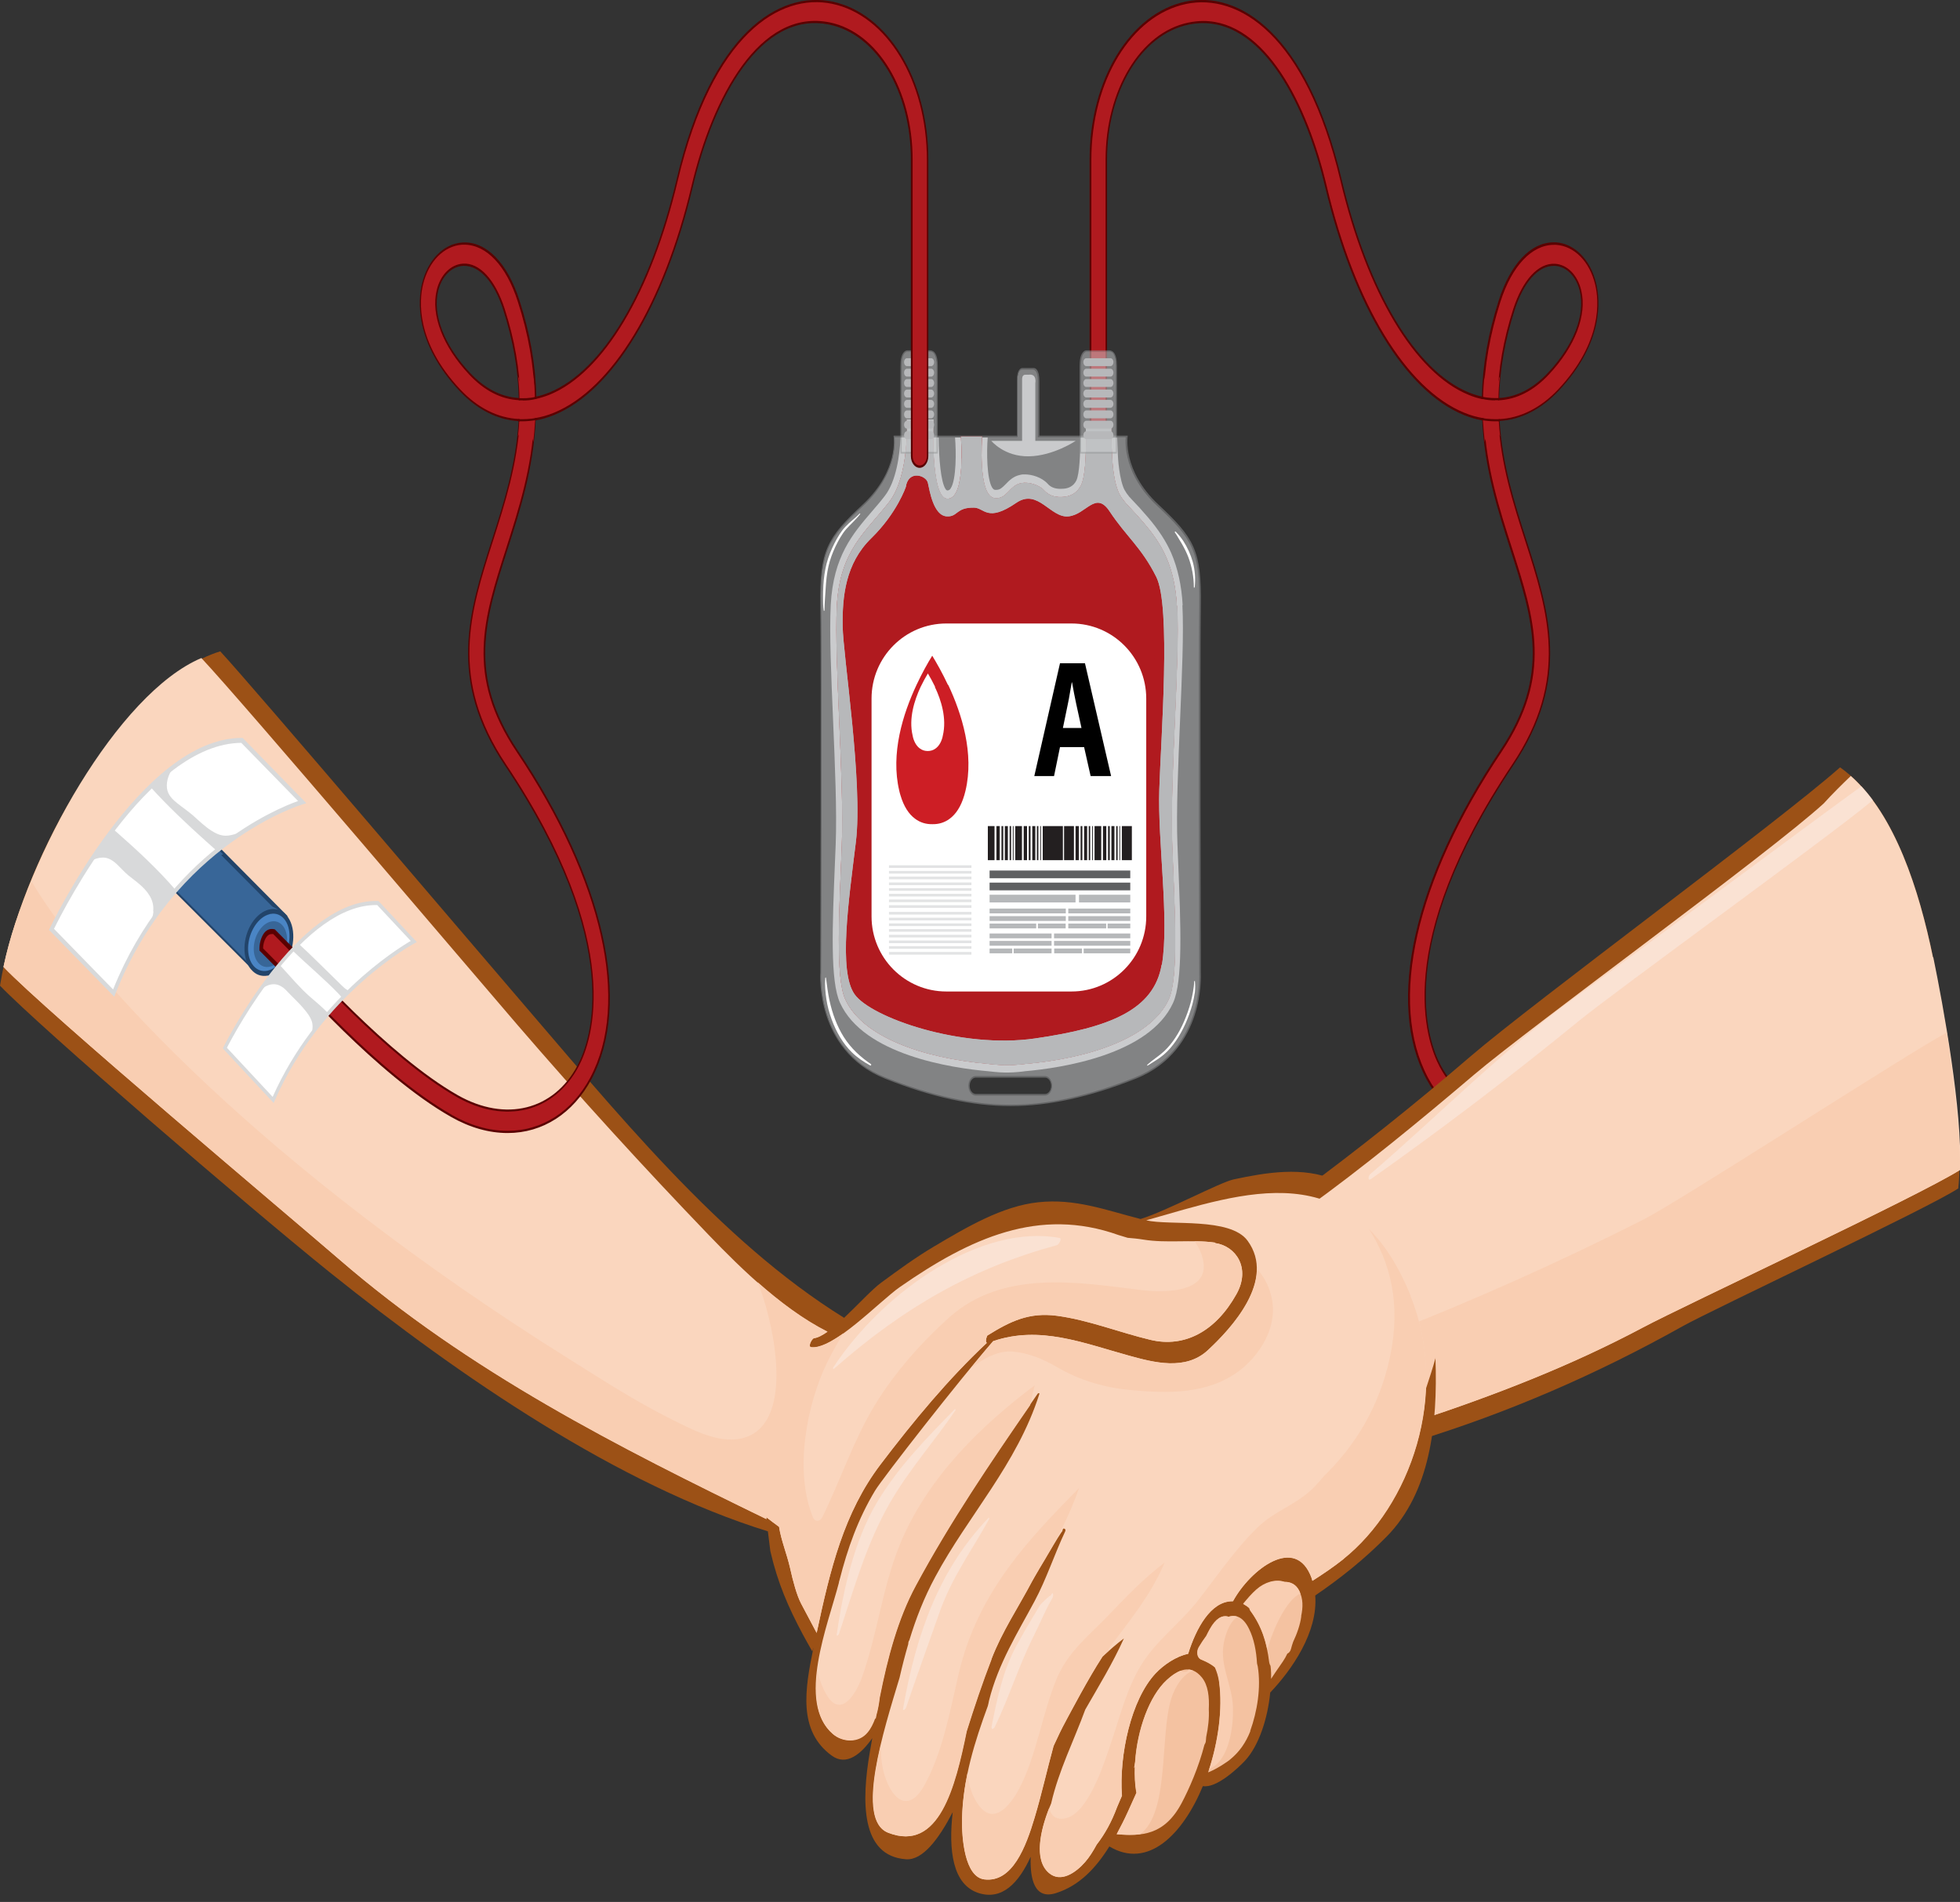 <svg width="135" height="131" viewBox="0 0 135 131" fill="none" xmlns="http://www.w3.org/2000/svg">
<rect x="0" y="0" width="135" height="131" fill="#333333" stroke="none"/>
<g clip-path="url(#clip0_210_715)">
<path d="M104.02 77.959C101.67 77.959 99.58 76.684 98.3 74.274C95.52 69.054 97.42 60.622 103.37 51.728C106.87 46.498 105.64 42.663 104.08 37.805C103.22 35.135 102.3 32.253 102.14 28.881C101.71 28.81 101.27 28.69 100.83 28.509C96.81 26.863 93.25 21.01 91.32 12.839C89.88 6.766 86.64 0.632 81.85 1.626C78.57 2.309 76.19 6.254 76.19 11.002V31.42C76.19 31.822 75.95 32.153 75.65 32.153C75.35 32.153 75.11 31.822 75.11 31.42V11.002C75.11 5.521 77.88 0.974 81.69 0.191C85.28 -0.552 89.97 2.259 92.37 12.397C94.2 20.107 97.48 25.608 101.16 27.114C101.49 27.244 101.81 27.345 102.13 27.415C102.17 25.387 102.51 23.179 103.29 20.739C104.12 18.169 105.56 16.694 107.17 16.794C108.44 16.875 109.52 17.969 109.9 19.575C110.16 20.669 110.44 23.57 107.33 26.883C106.11 28.188 104.7 28.881 103.23 28.951C103.4 31.992 104.25 34.643 105.08 37.243C106.65 42.151 108.14 46.799 104.18 52.712C95.89 65.079 98.26 71.705 99.18 73.441C100.84 76.563 104.18 77.396 107.49 75.519C112.42 72.728 118.32 65.942 118.38 65.872C118.61 65.611 118.95 65.641 119.15 65.953C119.35 66.254 119.32 66.716 119.09 66.977C118.84 67.258 113 73.983 107.91 76.864C106.59 77.607 105.27 77.969 104.02 77.969V77.959ZM107.01 18.24C105.92 18.24 104.9 19.374 104.28 21.311C103.55 23.58 103.24 25.618 103.2 27.495C104.44 27.445 105.6 26.853 106.65 25.738C108.44 23.831 109.26 21.693 108.86 20.017C108.61 18.993 107.93 18.29 107.11 18.24C107.08 18.24 107.04 18.24 107.01 18.24Z" fill="#B01A1F"/>
<path d="M104.02 78.039C101.61 78.039 99.51 76.684 98.25 74.325C95.45 69.074 97.35 60.612 103.33 51.688C106.81 46.498 105.58 42.673 104.03 37.845C103.16 35.124 102.26 32.314 102.09 28.951C101.67 28.88 101.24 28.75 100.82 28.579C96.78 26.933 93.21 21.05 91.27 12.859C89.84 6.816 86.61 0.713 81.86 1.696C78.61 2.369 76.25 6.284 76.25 11.002V31.42C76.25 31.862 75.98 32.223 75.65 32.223C75.32 32.223 75.05 31.862 75.05 31.42V11.002C75.05 5.491 77.84 0.913 81.67 0.11C85.28 -0.643 90 2.188 92.41 12.367C94.23 20.057 97.5 25.538 101.17 27.033C101.47 27.154 101.78 27.254 102.07 27.314C102.12 25.126 102.5 22.958 103.23 20.689C104.04 18.169 105.44 16.694 107.01 16.694C107.06 16.694 107.11 16.694 107.16 16.694C108.46 16.774 109.55 17.888 109.94 19.525C110.21 20.639 110.49 23.58 107.36 26.913C106.16 28.188 104.75 28.91 103.29 28.991C103.47 31.992 104.31 34.633 105.13 37.182C106.71 42.121 108.21 46.779 104.22 52.732C95.96 65.059 98.31 71.644 99.23 73.371C100.87 76.463 104.19 77.286 107.47 75.429C112.32 72.678 118.1 66.073 118.35 65.792C118.47 65.651 118.62 65.581 118.79 65.601C118.95 65.621 119.09 65.712 119.2 65.882C119.42 66.213 119.39 66.725 119.14 67.016C118.89 67.298 113.04 74.023 107.95 76.915C106.65 77.657 105.33 78.029 104.04 78.029L104.02 78.039ZM82.87 1.445C87.14 1.445 90.04 7.157 91.38 12.809C93.31 20.95 96.85 26.792 100.86 28.429C101.29 28.609 101.73 28.73 102.16 28.8C102.19 28.8 102.21 28.83 102.21 28.87C102.37 32.233 103.27 35.044 104.15 37.775C105.72 42.663 106.95 46.518 103.43 51.778C97.49 60.642 95.6 69.034 98.36 74.234C99.6 76.553 101.66 77.888 104.04 77.888C105.32 77.888 106.62 77.517 107.91 76.784C112.99 73.903 118.83 67.197 119.07 66.906C119.27 66.665 119.3 66.254 119.12 65.983C119.04 65.852 118.92 65.772 118.79 65.762C118.66 65.752 118.53 65.802 118.43 65.922C118.19 66.203 112.39 72.819 107.53 75.579C104.2 77.467 100.83 76.623 99.16 73.471C98.23 71.725 95.85 65.069 104.16 52.651C108.1 46.769 106.62 42.151 105.05 37.252C104.22 34.673 103.37 32.002 103.2 28.941C103.2 28.921 103.2 28.901 103.21 28.89C103.21 28.88 103.23 28.87 103.25 28.87C104.71 28.8 106.12 28.097 107.32 26.823C110.4 23.54 110.13 20.669 109.87 19.595C109.49 18.019 108.44 16.945 107.18 16.864C107.13 16.864 107.08 16.864 107.03 16.864C105.51 16.864 104.14 18.31 103.35 20.769C102.62 23.048 102.24 25.226 102.19 27.425C102.19 27.445 102.19 27.465 102.17 27.475C102.16 27.485 102.14 27.495 102.13 27.495C101.81 27.435 101.48 27.334 101.15 27.194C97.45 25.678 94.15 20.167 92.32 12.427C89.93 2.339 85.27 -0.472 81.7 0.271C77.92 1.054 75.17 5.571 75.17 11.012V31.43C75.17 31.792 75.39 32.083 75.66 32.083C75.93 32.083 76.15 31.792 76.15 31.43V11.002C76.15 6.214 78.55 2.238 81.85 1.556C82.2 1.485 82.54 1.445 82.88 1.445H82.87ZM103.21 27.565C103.21 27.565 103.18 27.565 103.17 27.545C103.16 27.535 103.15 27.515 103.15 27.495C103.19 25.457 103.54 23.419 104.23 21.281C104.88 19.274 105.96 18.099 107.11 18.169C107.95 18.22 108.66 18.942 108.91 19.996C109.32 21.703 108.49 23.871 106.68 25.799C105.63 26.923 104.46 27.515 103.2 27.575L103.21 27.565ZM107.01 18.31C105.94 18.31 104.94 19.444 104.33 21.331C103.66 23.43 103.3 25.417 103.26 27.415C104.47 27.345 105.6 26.762 106.62 25.678C108.39 23.791 109.21 21.683 108.81 20.037C108.57 19.043 107.9 18.36 107.11 18.31C107.08 18.31 107.04 18.31 107.01 18.31Z" fill="#5A0000"/>
<g style="mix-blend-mode:multiply">
<path d="M102.31 30.276C102.33 30.206 102.35 30.145 102.38 30.085C102.38 30.065 102.39 30.055 102.4 30.035C102.43 29.985 102.46 29.934 102.5 29.884C102.54 29.844 102.58 29.804 102.62 29.774C102.65 29.754 102.7 29.734 102.73 29.724C102.73 29.724 102.74 29.724 102.75 29.724C102.8 29.714 102.85 29.704 102.9 29.714C102.94 29.714 103 29.734 103.05 29.764C103.09 29.784 103.15 29.824 103.19 29.864C103.26 29.934 103.29 29.975 103.32 30.045C103.28 29.704 103.25 29.362 103.23 29.011C103.04 29.031 102.84 29.031 102.65 29.011C102.48 28.991 102.3 28.981 102.14 28.931C102.17 29.453 102.22 29.965 102.27 30.467C102.27 30.406 102.28 30.356 102.3 30.296L102.31 30.276Z" fill="#B01A1F"/>
</g>
<g style="mix-blend-mode:multiply">
<path d="M103.26 27.495C103.26 27.495 103.23 27.495 103.21 27.495C103.21 26.973 103.25 26.451 103.31 25.909C103.31 25.919 103.31 25.939 103.3 25.949C103.29 25.989 103.26 26.019 103.25 26.049C103.25 26.069 103.25 26.079 103.25 26.1C103.19 26.351 103.05 26.561 102.85 26.611C102.68 26.662 102.49 26.571 102.38 26.391C102.31 26.28 102.26 26.15 102.25 26.009C102.25 25.939 102.25 25.859 102.25 25.778C102.2 26.33 102.16 26.872 102.15 27.405C102.42 27.465 102.69 27.515 102.96 27.525C102.98 27.525 102.99 27.525 103.01 27.525C103.05 27.515 103.09 27.505 103.12 27.505C103.17 27.505 103.23 27.505 103.28 27.505L103.26 27.495Z" fill="#B01A1F"/>
</g>
<path d="M102.98 27.576C102.72 27.576 102.37 27.555 102.05 27.465C102.02 27.465 102 27.415 102.01 27.375C102.01 27.334 102.04 27.314 102.07 27.314C102.49 27.425 102.97 27.425 103.22 27.415C103.25 27.415 103.27 27.445 103.27 27.485C103.27 27.525 103.25 27.555 103.22 27.565C103.15 27.565 103.07 27.565 102.97 27.565L102.98 27.576Z" fill="#5A0000"/>
<path d="M103.06 29.021C102.76 29.021 102.37 29.001 102.04 28.931C102.01 28.931 101.99 28.89 101.99 28.85C101.99 28.81 102.02 28.78 102.05 28.79C102.47 28.87 102.97 28.88 103.28 28.87C103.31 28.87 103.33 28.901 103.33 28.941C103.33 28.981 103.31 29.011 103.28 29.021C103.21 29.021 103.14 29.021 103.06 29.021Z" fill="#5A0000"/>
<g style="mix-blend-mode:color-dodge">
<path d="M90.78 9.747C90.73 9.747 90.68 9.707 90.66 9.637C89.71 6.826 86.97 0.381 82.15 1.385C82.07 1.405 82.01 1.335 81.99 1.235C81.98 1.134 82.03 1.044 82.1 1.024C85.63 0.291 88.84 3.373 90.9 9.486C90.93 9.577 90.9 9.687 90.83 9.727C90.81 9.737 90.79 9.747 90.77 9.747H90.78Z" fill="#B01A1F"/>
</g>
<g style="mix-blend-mode:color-dodge">
<path d="M101.11 28.268C101.11 28.268 101.08 28.268 101.07 28.268C98.75 27.325 96.56 24.996 94.73 21.522C94.69 21.442 94.7 21.322 94.76 21.271C94.82 21.211 94.91 21.231 94.95 21.311C96.75 24.715 98.89 26.993 101.15 27.917C101.22 27.947 101.26 28.047 101.24 28.148C101.22 28.228 101.17 28.278 101.11 28.278V28.268Z" fill="#B01A1F"/>
</g>
<path d="M133.14 65.943C132.1 60.893 130.26 55.342 126.74 52.852C122.48 56.627 105.61 69.045 101.31 72.739C97.48 76.031 93.58 79.143 89.59 82.085C90.67 84.875 91.15 88.529 91.61 91.43C92.1 94.522 92.21 97.684 92.59 100.796C94.24 100.284 95.88 99.762 97.51 99.26C103.82 97.323 109.92 94.693 115.89 91.35C117.91 90.216 132.94 83.159 134.88 81.854C135.34 77.547 133.9 69.657 133.13 65.943H133.14Z" fill="#9C5116"/>
<path d="M133.14 65.943C132.18 61.265 130.53 56.145 127.48 53.445C126.84 54.057 126.21 54.68 125.61 55.342C121.84 58.785 105.39 70.741 101.54 74.014C97.76 77.226 93.93 80.378 89.99 83.219C90.04 83.39 90.09 83.57 90.14 83.751C90.16 83.781 90.19 83.801 90.21 83.831C90.23 83.861 90.22 83.901 90.22 83.942C90.21 83.942 90.2 83.932 90.19 83.922C90.87 86.361 91.25 89.132 91.62 91.43C92.04 94.111 92.18 96.841 92.46 99.541C94.19 98.989 95.91 98.427 97.63 97.855C102.91 96.108 108.12 94.111 113.18 91.42C116.07 89.884 132.09 82.416 135 80.579C135.18 76.573 133.85 69.285 133.16 65.933L133.14 65.943Z" fill="#FAD6BE"/>
<g style="mix-blend-mode:multiply">
<path d="M134.08 71.123C131.23 72.658 115.78 82.687 113.17 84.012C107.26 87.003 101.27 89.664 95.2 92.033C93.95 92.525 92.9 93.137 91.84 93.097C92.1 95.235 92.23 97.403 92.45 99.552C94.18 98.999 95.9 98.437 97.62 97.865C102.9 96.118 108.11 94.121 113.17 91.43C116.06 89.894 132.08 82.426 134.99 80.589C135.09 78.431 134.4 73.291 134.09 71.123H134.08Z" fill="#F9CEB2"/>
</g>
<path opacity="0.6" d="M128.21 54.158C125.72 55.934 110.89 66.967 108.42 68.754C103.58 72.247 99.02 76.885 94.38 80.87C94.22 81.011 94.2 81.372 94.44 81.201C99.29 77.778 104.03 74.174 108.71 70.35C111.26 68.262 126.33 57.37 128.86 55.222C128.9 55.182 128.95 55.151 129 55.111C128.75 54.77 128.49 54.459 128.21 54.158Z" fill="#FAEAE1"/>
<path d="M98.88 93.518C98.68 94.251 98.44 94.964 98.22 95.636C97.61 97.524 96.87 100.013 95.37 100.927C95.1 101.087 94.82 100.897 94.8 100.485C94.61 96.961 95.5 93.538 94.02 90.276C93.34 88.77 92.58 87.385 91.45 86.421C91.01 86.05 90.17 85.668 89.88 85.066C89.31 83.841 90.63 82.325 91.97 81.291C89.78 80.308 87.15 80.769 84.98 81.231C84.03 81.432 80.35 83.409 78.56 83.962C76.13 83.339 74.05 82.536 71.52 82.807C69.03 83.068 66.56 84.534 64.31 85.869C63.07 86.602 61.88 87.475 60.69 88.348C60.07 88.8 59.09 89.874 58.14 90.768C49.52 85.427 42.38 76.503 35.25 68.221C33.08 65.712 17.41 47.271 15.17 44.862C8.53 46.89 1.41 59.147 0 67.89C2.75 70.751 17.02 83.058 22.74 87.656C31.72 94.853 42.6 102.292 52.89 105.474C52.98 106.227 53.07 106.9 53.06 106.839C53.57 109.048 54.3 110.704 55.3 112.581C55.51 112.973 55.73 113.354 55.95 113.746C55.97 113.665 56 113.585 56.03 113.495C55.43 116.376 54.96 119.227 57.29 120.923C58.31 121.666 59.32 120.803 60.08 119.719C60.02 120.04 59.97 120.361 59.91 120.682C59.34 124.025 59.26 127.85 62.42 128.061C63.56 128.131 64.66 126.665 65.62 124.818C65.32 127.438 65.61 129.817 67.41 130.389C69.04 130.901 70.17 129.677 70.99 127.89C70.94 129.406 71.24 130.871 72.74 130.389C74.32 129.888 75.46 128.703 76.41 127.177C79.07 128.773 81.47 126.354 82.85 123.021C83.79 123.192 85.3 121.756 85.76 121.265C86.73 120.211 87.32 118.323 87.49 116.577C88.97 115.021 90.79 112.421 90.59 109.891C92.33 108.706 94 107.371 95.53 105.815C98.48 102.794 99.04 98.196 98.87 93.528L98.88 93.518Z" fill="#9C5116"/>
<path d="M83.69 85.588C82.04 85.357 80.39 85.648 78.73 85.377C78.38 85.317 78.02 85.287 77.67 85.257C77.46 85.186 77.25 85.136 77.04 85.066C71.58 83.118 66.85 85.257 61.99 88.64C60.6 89.603 57.4 93.006 55.86 92.796C55.62 92.766 55.92 92.193 56.07 92.173C56.33 92.143 56.64 91.972 56.99 91.731C54 90.236 51.16 87.505 48.8 85.046C44.32 80.388 39.92 75.56 35.63 70.581C32.89 67.408 16.68 48.305 13.87 45.324C8.12 47.753 1.85 58.966 0.24 66.595C3.09 69.617 20.28 84.072 23.32 86.702C32.36 94.532 42.72 99.732 52.79 104.631C52.79 104.581 52.79 104.551 52.78 104.5C53.07 104.731 53.36 104.942 53.66 105.163C53.81 106.117 54.19 107.01 54.41 107.964C54.63 108.958 54.88 109.871 55.18 110.453C55.52 111.106 55.89 111.778 56.25 112.471C57.18 108.084 58.13 104.189 60.64 100.877C62.92 97.875 65.34 94.954 67.97 92.495C67.87 92.424 67.91 92.193 68 91.993C69.61 90.989 70.89 90.376 72.8 90.627C74.98 90.918 77.09 91.772 79.24 92.284C81.59 92.846 83.73 91.701 85.16 89.142C86.17 87.345 85.13 85.819 83.69 85.618V85.588Z" fill="#FAD6BE"/>
<g style="mix-blend-mode:multiply">
<path d="M83.69 85.588C83.22 85.518 82.75 85.498 82.28 85.498C82.47 85.769 82.64 86.06 82.76 86.411C83.79 89.392 79.38 88.951 78.56 88.85C74.34 88.338 69.1 87.395 65.36 90.758C63.52 92.414 61.67 94.462 60.26 96.771C58.8 99.17 57.9 101.93 56.64 104.5C56.49 104.812 56.13 104.852 55.99 104.5C54.68 101.298 55.57 96.7 56.99 93.809C57.33 93.117 57.7 92.464 58.09 91.832C57.24 92.434 56.44 92.856 55.87 92.785C55.63 92.755 55.93 92.183 56.08 92.163C56.34 92.133 56.65 91.962 57 91.721C55.33 90.878 53.7 89.653 52.18 88.308C52.23 88.419 52.28 88.529 52.32 88.65C53.44 91.681 54.7 98.216 51.09 99.07C49.45 99.451 47.6 98.427 46.11 97.684C43.76 96.51 41.51 95.054 39.24 93.629C17.95 80.318 6.07 67.258 2.19 60.743C1.34 62.58 0.67 64.547 0.24 66.595C3.09 69.617 20.28 84.072 23.32 86.702C32.36 94.532 42.72 99.732 52.79 104.631C52.79 104.581 52.79 104.551 52.78 104.5C53.07 104.731 53.36 104.942 53.66 105.163C53.81 106.117 54.19 107.01 54.41 107.964C54.63 108.957 54.88 109.871 55.18 110.453C55.52 111.106 55.89 111.778 56.25 112.471C57.18 108.084 58.13 104.189 60.64 100.876C62.92 97.875 65.34 94.954 67.97 92.494C67.87 92.424 67.91 92.193 68 91.992C69.61 90.989 70.89 90.376 72.8 90.627C74.98 90.918 77.09 91.772 79.24 92.284C81.59 92.846 83.73 91.701 85.16 89.141C86.17 87.345 85.13 85.819 83.69 85.618V85.588Z" fill="#F9CEB2"/>
</g>
<path d="M83.06 119.869C83.06 120 83.01 120.09 82.96 120.17C82.57 121.696 81.91 123.212 81.38 124.206C80.2 126.414 78.62 126.484 76.92 126.334C77.19 125.832 77.46 125.3 77.71 124.748C77.9 124.326 78.09 123.905 78.28 123.483C78.18 122.911 78.15 122.298 78.17 121.666C78.15 121.706 78.14 121.736 78.12 121.776C78.14 121.636 78.17 121.495 78.19 121.355C78.34 119.136 79.16 116.817 80.37 115.713C81.15 115 82 114.599 82.77 115.523C83.22 116.065 83.3 116.888 83.26 117.731C83.29 118.333 83.22 118.976 83.08 119.638C83.08 119.719 83.06 119.799 83.06 119.879V119.869Z" fill="#F4C2A1"/>
<path d="M86.12 119.237C85.81 120.03 85.36 120.662 84.78 121.144C84.6 121.315 83.81 121.847 83.21 122.078C83.91 120.01 84.22 117.721 83.97 115.874C83.91 115.452 83.8 115.131 83.68 114.85C83.39 114.599 83.05 114.438 82.73 114.308C82.43 114.188 82.39 113.756 82.56 113.455C82.7 113.214 82.88 112.943 83.08 112.672C83.16 112.511 83.24 112.35 83.33 112.19C83.74 111.467 84.15 111.256 84.55 111.337C84.55 111.347 84.57 111.357 84.58 111.367C85.1 111.186 85.62 111.347 86.03 112.19C86.37 112.872 86.53 113.706 86.58 114.569C86.59 114.639 86.62 114.72 86.63 114.77C86.87 116.245 86.59 117.892 86.11 119.227L86.12 119.237Z" fill="#F4C2A1"/>
<path d="M89.63 111.326C89.55 111.929 89.33 112.531 89.07 113.083C89.01 113.254 88.96 113.414 88.92 113.575C88.87 113.756 88.77 113.856 88.67 113.896C88.62 113.987 88.57 114.087 88.53 114.167C88.38 114.448 87.92 115.051 87.55 115.633C87.55 115.502 87.55 115.382 87.55 115.251C87.55 115.091 87.53 114.91 87.51 114.739C87.47 114.679 87.44 114.609 87.42 114.499C87.25 113.093 86.88 111.989 86.13 110.955C86.08 110.895 86.06 110.824 86.04 110.754C85.91 110.644 85.77 110.543 85.62 110.463C85.91 110.112 86.2 109.77 86.54 109.469C87.11 108.967 87.85 108.746 88.47 108.947C88.87 108.947 89.24 109.098 89.48 109.56C89.77 110.122 89.75 110.714 89.62 111.316L89.63 111.326Z" fill="#F4C2A1"/>
<g style="mix-blend-mode:multiply">
<path d="M78.53 126.334C80.56 124.838 79.88 119.628 80.66 117.039C80.95 116.085 81.55 115.272 82.18 115.071C82.09 115.031 81.99 115.001 81.89 114.991C81.83 115.091 81.74 115.151 81.61 115.151H81.53C81.45 115.151 81.39 115.111 81.33 115.071C81 115.191 80.67 115.422 80.36 115.713C79.16 116.818 78.33 119.137 78.18 121.355C78.16 121.496 78.14 121.636 78.11 121.777C78.13 121.737 78.14 121.706 78.16 121.666C78.14 122.299 78.16 122.911 78.27 123.483C78.08 123.905 77.89 124.326 77.7 124.748C77.45 125.3 77.18 125.832 76.91 126.334C77.46 126.384 78 126.404 78.52 126.334H78.53Z" fill="#F9CEB2"/>
</g>
<g style="mix-blend-mode:multiply">
<path d="M83.98 115.874C84.22 117.691 83.92 119.939 83.25 121.977C83.29 121.887 83.35 121.817 83.44 121.766C84.61 121.174 84.98 119.046 84.92 117.54C84.87 116.245 84.23 115.091 84.23 113.816C84.23 112.902 84.67 111.658 85.25 111.357C85.04 111.286 84.82 111.296 84.6 111.367C84.6 111.367 84.58 111.357 84.57 111.336C84.17 111.246 83.76 111.467 83.35 112.19C83.26 112.35 83.18 112.511 83.1 112.672C82.9 112.943 82.72 113.214 82.58 113.455C82.4 113.746 82.45 114.187 82.75 114.308C83.07 114.438 83.41 114.599 83.7 114.85C83.83 115.121 83.94 115.442 83.99 115.874H83.98Z" fill="#F9CEB2"/>
</g>
<g style="mix-blend-mode:multiply">
<path d="M89.56 109.75C89.54 109.69 89.52 109.64 89.5 109.58C89.26 109.108 88.89 108.957 88.49 108.967C87.87 108.767 87.13 108.987 86.56 109.489C86.22 109.78 85.93 110.132 85.64 110.483C85.79 110.563 85.93 110.654 86.06 110.774C86.08 110.844 86.1 110.915 86.15 110.975C86.74 111.778 87.09 112.631 87.29 113.635C87.65 112.27 88.61 110.162 89.57 109.76L89.56 109.75Z" fill="#F9CEB2"/>
</g>
<path d="M92.55 107.371C91.85 107.923 91.13 108.415 90.4 108.877C90.38 108.817 90.37 108.757 90.35 108.696C89.26 105.655 86.11 108.114 84.93 110.282C84.91 110.282 84.9 110.282 84.88 110.282C83.4 110.282 82.39 112.15 81.84 113.906C81.02 114.077 80.15 114.669 79.59 115.262C77.9 117.068 77.08 120.883 77.28 123.684C77.17 123.945 77.05 124.206 76.94 124.477C76.58 125.461 76.11 126.314 75.54 127.047C75.3 127.488 75.04 127.91 74.74 128.251C74.11 128.974 73.07 129.697 72.26 129.004C71.12 128.04 71.74 125.772 72.4 124.216C72.92 121.947 73.96 119.909 74.75 117.751C75.67 116.145 76.64 114.569 77.41 112.852C76.9 113.234 76.42 113.655 75.94 114.107C74.94 115.643 73.71 118.002 73.45 118.474C73.12 119.076 72.84 119.668 72.57 120.261C72.12 121.897 71.76 123.543 71.27 125.18C70.67 127.197 69.74 129.687 67.8 129.446C66.45 129.275 66.24 126.595 66.27 125.25C66.33 122.489 67.14 119.96 68.04 117.5C68.07 117.38 68.1 117.259 68.12 117.139C68.75 114.589 70.11 112.431 71.26 110.282C72.07 108.777 72.63 107.04 73.37 105.474C73.39 105.424 73.4 105.344 73.35 105.313L73.29 105.283C73.23 105.253 73.16 105.394 73.18 105.464C73.15 105.364 71.21 108.676 71.09 108.907C70.15 110.704 69.04 112.34 68.28 114.288C67.66 115.884 67.1 117.56 66.57 119.247C65.79 123.071 64.66 127.599 61.17 126.234C58.89 125.35 60.86 119.207 61.96 115.553C62.14 114.76 62.34 113.987 62.56 113.234C62.56 113.214 62.56 113.194 62.56 113.184C62.57 113.083 62.6 113.013 62.64 112.953C63.09 111.477 63.64 110.052 64.42 108.606C66.68 104.39 70.04 100.866 71.58 96.038C71.62 95.917 71.51 95.948 71.47 95.998C68.55 100.224 65.58 104.54 63.06 109.218C61.83 111.507 61.12 114.187 60.58 116.908C60.53 117.329 60.46 117.731 60.35 118.112C60.34 118.183 60.32 118.243 60.31 118.313C60.29 118.333 60.27 118.353 60.24 118.373C60.11 118.715 59.96 119.036 59.73 119.307C59.12 120.04 58.02 119.99 57.36 119.427C54.84 117.259 57.04 111.889 57.78 109.018C57.78 108.998 57.78 108.977 57.79 108.957C57.79 108.917 57.81 108.877 57.82 108.847C58.38 106.638 59.1 104.621 60.27 102.673C60.79 101.81 66.11 95.004 68.4 92.374C71.62 91.28 74.59 92.504 77.77 93.378C79.45 93.839 81.64 94.432 83.19 92.996C84.79 91.51 87.91 88.168 85.93 85.457C84.73 83.821 80.56 84.433 78.95 84.052C85.69 82.145 93.15 79.334 97.14 89.232C99.89 96.048 97.1 103.697 92.53 107.361L92.55 107.371Z" fill="#FAD6BE"/>
<g style="mix-blend-mode:multiply">
<path d="M60.33 118.323C60.34 118.253 60.36 118.193 60.37 118.123C60.48 117.741 60.55 117.34 60.6 116.918C61.14 114.187 61.85 111.507 63.08 109.228C65.44 104.842 68.21 100.766 70.95 96.791C71.05 96.329 71.16 95.867 71.27 95.415C67.75 98.066 63.89 101.669 61.96 106.438C60.77 109.379 60.44 112.511 59.39 115.472C58.91 116.828 57.85 118.384 56.89 116.657C56.6 116.135 56.41 115.593 56.3 115.031C56.07 116.807 56.24 118.464 57.39 119.448C58.05 120.02 59.16 120.07 59.76 119.327C59.99 119.056 60.14 118.735 60.27 118.394C60.29 118.373 60.31 118.353 60.34 118.333L60.33 118.323Z" fill="#F9CEB2"/>
</g>
<g style="mix-blend-mode:multiply">
<path d="M68.29 114.278C69.04 112.32 70.15 110.694 71.1 108.897C71.13 108.827 71.32 108.505 71.57 108.084C71.57 108.074 71.57 108.054 71.59 108.044C72.67 106.297 73.62 104.5 74.33 102.482C70.9 105.976 67.35 109.62 66.03 115.291C65.42 117.932 64.91 120.742 63.65 123.001C62.76 124.597 61.7 124.286 61.05 122.63C60.76 121.897 60.66 121.074 60.67 120.21C60.01 123.011 59.75 125.671 61.19 126.233C64.69 127.599 65.81 123.071 66.59 119.247C67.12 117.56 67.68 115.894 68.3 114.288L68.29 114.278Z" fill="#F9CEB2"/>
</g>
<g style="mix-blend-mode:multiply">
<path d="M97.16 89.252C96.34 87.214 95.37 85.728 94.29 84.654C95.77 86.953 96.51 89.834 95.74 93.458C95.01 96.911 93.31 99.612 91.19 101.669C90.98 101.93 90.75 102.181 90.52 102.422C89.32 103.647 87.81 104.039 86.62 105.203C85.12 106.659 83.85 108.526 82.52 110.232C81.36 111.728 79.61 113.023 78.61 114.669C77.58 116.346 77.11 118.353 76.44 120.301C75.88 121.947 74.7 125.501 72.95 125.26C72.56 125.21 72.36 124.919 72.27 124.517C71.66 126.063 71.18 128.111 72.25 129.014C73.07 129.707 74.1 128.984 74.73 128.261C75.03 127.92 75.29 127.498 75.53 127.057C76.1 126.324 76.56 125.471 76.93 124.487C77.04 124.226 77.16 123.965 77.27 123.694C77.07 120.903 77.9 117.079 79.58 115.272C80.14 114.669 81.01 114.077 81.83 113.916C82.38 112.15 83.39 110.303 84.87 110.293C84.89 110.293 84.9 110.293 84.92 110.293C86.1 108.124 89.24 105.665 90.34 108.706C90.36 108.767 90.37 108.827 90.39 108.887C91.12 108.425 91.85 107.933 92.54 107.381C97.11 103.717 99.9 96.068 97.15 89.252H97.16Z" fill="#F9CEB2"/>
</g>
<g style="mix-blend-mode:multiply">
<path d="M69.79 93.096C70.85 93.197 71.82 93.588 72.8 94.16C74.42 95.104 76.14 95.586 77.89 95.746C80.32 95.967 83.15 96.078 85.35 94.421C86.63 93.468 88.15 91.42 87.54 89.181C87.34 88.428 86.99 87.856 86.58 87.394C86.58 89.603 84.44 91.852 83.21 92.996C81.66 94.431 79.47 93.839 77.79 93.377C74.61 92.504 71.64 91.279 68.42 92.374C67.99 92.865 67.45 93.518 66.85 94.251C67.82 93.508 68.81 92.996 69.79 93.096Z" fill="#F9CEB2"/>
</g>
<g style="mix-blend-mode:multiply">
<path d="M73.44 118.464C73.7 117.992 74.93 115.633 75.93 114.097C76.06 113.966 76.2 113.846 76.34 113.725C76.35 113.635 76.38 113.545 76.44 113.454C77.79 111.647 79.27 109.861 80.22 107.622C78.79 108.696 77.5 110.051 76.2 111.407C74.96 112.691 73.55 113.776 72.76 115.673C71.78 118.062 71.37 121.003 70.18 123.232C69.58 124.356 68.48 125.691 67.48 124.426C66.96 123.774 66.72 122.961 66.64 122.108C66.43 123.121 66.29 124.165 66.26 125.25C66.23 126.595 66.44 129.275 67.79 129.446C69.73 129.687 70.65 127.207 71.26 125.179C71.75 123.543 72.11 121.897 72.56 120.26C72.83 119.668 73.11 119.076 73.44 118.474V118.464Z" fill="#F9CEB2"/>
</g>
<path opacity="0.6" d="M72.98 85.266C67.63 84.273 60.9 88.87 57.4 94.171C57.36 94.221 57.38 94.341 57.44 94.281C62.32 89.975 67.1 87.304 72.81 85.758C72.91 85.728 73.18 85.307 72.98 85.266Z" fill="#FAEAE1"/>
<path opacity="0.6" d="M65.75 97.072C63.85 99.019 61.87 101.017 60.37 103.537C58.87 106.076 58.09 109.409 57.63 112.581C57.61 112.752 57.77 112.601 57.79 112.531C58.85 109.339 59.66 106.388 61.26 103.577C62.58 101.258 64.33 99.32 65.8 97.152C65.84 97.092 65.8 97.022 65.75 97.072Z" fill="#FAEAE1"/>
<path opacity="0.6" d="M68.07 104.561C64.79 108.004 63.14 112.31 62.2 117.681C62.16 117.902 62.38 117.711 62.41 117.611C63.16 115.392 63.96 113.204 64.73 111.005C65.57 108.636 66.97 106.729 68.12 104.651C68.16 104.581 68.13 104.49 68.06 104.561H68.07Z" fill="#FAEAE1"/>
<path opacity="0.6" d="M72.53 109.781C72.5 109.64 72.37 109.871 72.36 109.921C72.38 109.791 71.67 110.493 71.63 110.564C71.08 111.477 70.53 112.391 70.02 113.334C69.09 115.041 68.7 116.888 68.3 118.906C68.25 119.187 68.46 119.076 68.53 118.926C69.5 116.918 70.18 114.709 71.18 112.722C71.62 111.859 71.99 110.915 72.47 110.102C72.53 110.001 72.56 109.891 72.53 109.771V109.781Z" fill="#FAEAE1"/>
<path d="M13.95 57.41L19.65 63.162C19.65 63.162 19.53 65.852 17.37 66.565L10.19 59.387C10.19 59.387 8.94 58.142 9.03 57.45C9.12 56.767 10.79 53.475 13.94 57.4L13.95 57.41Z" fill="#386698"/>
<path d="M10.12 59.528C9.9 59.307 8.81 58.182 8.92 57.43C8.98 56.978 9.5 55.904 10.4 55.502C11.14 55.171 12.38 55.211 14.04 57.279L19.79 63.081V63.172C19.79 63.172 19.63 65.992 17.41 66.725L17.35 66.745L10.13 59.528H10.12ZM13.88 57.55C12.63 55.984 11.46 55.392 10.49 55.824C9.68 56.185 9.23 57.159 9.18 57.49C9.12 57.891 9.79 58.765 10.29 59.257L17.42 66.384C19.22 65.751 19.5 63.694 19.55 63.242L13.9 57.55H13.88Z" fill="#22446A"/>
<g style="mix-blend-mode:multiply">
<path d="M9.04 57.46C9.13 56.777 10.8 53.484 13.95 57.409L15.37 58.845C14.79 59.026 14.09 59.377 13.9 60.21C13.78 60.722 13.9 61.154 14.18 61.515C14.51 61.927 15.87 63.834 16.31 63.784C16.8 63.724 17.39 62.549 17.86 62.409C18.31 62.278 18.72 62.389 19.1 62.619L19.65 63.172C19.65 63.172 19.53 65.862 17.37 66.575L10.19 59.397C10.19 59.397 8.94 58.152 9.03 57.46H9.04Z" fill="#386698"/>
</g>
<path d="M17.46 63.663C16.83 64.627 16.8 65.962 17.39 66.655C17.98 67.338 18.96 67.117 19.59 66.153C20.22 65.189 20.25 63.854 19.66 63.162C19.07 62.479 18.09 62.7 17.46 63.663Z" fill="#4A85C5"/>
<path d="M17.3 66.785C16.66 66.042 16.69 64.587 17.36 63.563C17.68 63.071 18.11 62.74 18.55 62.639C19 62.539 19.43 62.679 19.74 63.051C20.38 63.794 20.35 65.249 19.68 66.273C19.36 66.765 18.94 67.097 18.49 67.197C18.47 67.197 18.46 67.197 18.44 67.197C18 67.277 17.6 67.137 17.3 66.775V66.785ZM18.59 62.961C18.2 63.051 17.83 63.342 17.55 63.774C16.97 64.667 16.93 65.902 17.46 66.524C17.72 66.825 18.06 66.936 18.44 66.856C18.83 66.765 19.2 66.474 19.48 66.042C20.06 65.149 20.1 63.914 19.57 63.292C19.32 63.001 18.99 62.88 18.63 62.951C18.62 62.951 18.6 62.951 18.59 62.951V62.961Z" fill="#22446A"/>
<path d="M17.84 64.115C17.38 64.828 17.35 65.812 17.79 66.314C18.22 66.815 18.95 66.655 19.41 65.942C19.87 65.229 19.9 64.246 19.46 63.744C19.03 63.242 18.3 63.402 17.84 64.115Z" fill="#386698"/>
<path d="M21.33 68.733C20.18 67.609 19.06 66.474 17.99 65.39C17.99 65.059 18.08 64.708 18.22 64.477C18.34 64.276 18.5 64.176 18.7 64.165C18.76 64.165 18.82 64.165 18.87 64.176C19.93 65.26 21.06 66.384 22.2 67.508C21.91 67.92 21.62 68.332 21.32 68.733H21.33Z" fill="#B01A1F"/>
<path d="M21.26 68.864C20.2 67.82 19.07 66.695 17.92 65.521L17.87 65.471V65.39C17.86 65.029 17.96 64.637 18.13 64.356C18.28 64.115 18.47 63.995 18.7 63.985C18.76 63.985 18.83 63.985 18.89 64.005H18.92L18.95 64.035C20.1 65.21 21.22 66.324 22.28 67.358L22.39 67.468L22.29 67.609C22 68.02 21.71 68.432 21.41 68.844L21.33 68.944L21.24 68.853L21.26 68.864ZM18.83 64.336C18.83 64.336 18.75 64.336 18.71 64.336C18.55 64.336 18.42 64.427 18.32 64.587C18.2 64.778 18.12 65.059 18.12 65.32C19.22 66.444 20.3 67.518 21.32 68.522C21.56 68.201 21.79 67.87 22.02 67.538C21 66.545 19.93 65.471 18.83 64.346V64.336Z" fill="#5A0000"/>
<path d="M20.81 55.242C20.81 55.242 11.99 57.812 7.83 68.402L3.55 64.016C3.55 64.016 9.69 50.986 16.68 50.996L20.82 55.242H20.81Z" fill="white"/>
<path d="M3.38 64.045L3.44 63.915C3.5 63.784 9.7 50.815 16.67 50.825H16.71L21.1 55.322L20.84 55.402C20.75 55.432 12.02 58.083 7.94 68.472L7.87 68.653L3.38 64.055V64.045ZM16.63 51.166C10.18 51.206 4.38 62.63 3.72 63.975L7.79 68.151C11.56 58.765 19.06 55.693 20.53 55.171L16.63 51.176V51.166Z" fill="#D8D9DA"/>
<g style="mix-blend-mode:multiply">
<path d="M11.98 52.803C11.68 53.214 11.44 53.716 11.5 54.278C11.55 54.77 11.93 55.101 12.22 55.332C12.57 55.613 12.93 55.854 13.27 56.145C13.7 56.527 14.13 56.948 14.6 57.239C14.83 57.38 15.07 57.501 15.32 57.541C15.6 57.591 15.88 57.541 16.15 57.46C16.31 57.42 16.47 57.37 16.62 57.32C16.07 57.681 15.49 58.103 14.9 58.575C14.67 58.364 14.43 58.163 14.2 57.952C12.88 56.768 11.57 55.543 10.34 54.178C10.86 53.676 11.41 53.204 11.97 52.792L11.98 52.803Z" fill="#D8D9DA"/>
</g>
<g style="mix-blend-mode:multiply">
<path d="M10.55 62.77C10.65 61.937 10.09 61.325 9.63 60.923C9.38 60.702 9.11 60.512 8.85 60.301C8.56 60.06 8.3 59.759 8.02 59.498C7.73 59.237 7.44 59.066 7.09 59.066C6.8 59.066 6.52 59.157 6.26 59.297C6.73 58.584 7.24 57.852 7.8 57.119C7.88 57.189 7.96 57.259 8.05 57.33C9.45 58.564 10.84 59.839 12.11 61.315C11.5 62.017 10.89 62.8 10.32 63.664C10.44 63.393 10.54 63.102 10.57 62.78L10.55 62.77Z" fill="#D8D9DA"/>
</g>
<g opacity="0.53">
<path d="M82.66 67.026C82.66 67.026 82.6 45.524 82.66 41.709C82.72 37.905 82.19 37.071 79.75 34.793C77.22 32.424 77.62 30.065 77.62 30.065H71.55V26.26C71.55 25.357 71.19 25.407 71.19 25.407H70.43C70.43 25.407 70.07 25.357 70.07 26.26V30.065H61.58C61.58 30.065 61.98 32.434 59.45 34.793C57.01 37.071 56.48 37.905 56.54 41.709C56.6 45.514 56.54 67.026 56.54 67.026C56.54 67.026 56.18 72.337 60.98 74.244C63.78 75.358 66.67 76.121 69.59 76.131C72.52 76.131 75.43 75.358 78.23 74.244C83.03 72.337 82.67 67.026 82.67 67.026H82.66ZM71.97 75.398H67.2C66.95 75.398 66.74 75.117 66.74 74.786C66.74 74.455 66.95 74.174 67.2 74.174H71.97C72.22 74.174 72.43 74.455 72.43 74.786C72.43 75.117 72.22 75.398 71.97 75.398Z" fill="#C9CACC"/>
<path d="M69.62 76.182C69.62 76.182 69.59 76.182 69.58 76.182C66.96 76.182 64.14 75.559 60.96 74.294C58.47 73.3 57.39 71.383 56.92 69.938C56.41 68.372 56.49 67.026 56.5 67.016C56.5 66.806 56.56 45.474 56.5 41.709C56.44 37.905 56.96 37.052 59.43 34.743C60.73 33.528 61.23 32.324 61.43 31.52C61.64 30.657 61.55 30.075 61.55 30.065V30.005H70.04V26.25C70.04 25.869 70.1 25.598 70.22 25.457C70.32 25.327 70.43 25.347 70.44 25.347H71.2C71.2 25.347 71.31 25.337 71.41 25.457C71.53 25.608 71.59 25.869 71.59 26.25V30.005H77.67V30.065C77.67 30.065 77.3 32.424 79.78 34.743C82.25 37.052 82.77 37.905 82.71 41.709C82.65 45.464 82.71 66.695 82.71 67.016C82.71 67.087 82.78 68.402 82.28 69.938C81.81 71.373 80.73 73.3 78.24 74.294C75.04 75.569 72.22 76.182 69.63 76.182H69.62ZM61.62 30.115C61.66 30.517 61.75 32.695 59.46 34.843C57.02 37.122 56.5 37.965 56.56 41.719C56.62 45.484 56.56 66.816 56.56 67.037C56.56 67.057 56.48 68.382 56.98 69.918C57.44 71.333 58.51 73.23 60.97 74.204C64.15 75.469 66.96 76.081 69.57 76.091C69.58 76.091 69.6 76.091 69.61 76.091C72.19 76.091 75 75.479 78.19 74.204C80.65 73.23 81.72 71.333 82.18 69.907C82.68 68.372 82.6 67.047 82.6 67.037C82.6 66.816 82.54 45.484 82.6 41.719C82.66 37.965 82.14 37.122 79.7 34.843C77.41 32.705 77.5 30.517 77.54 30.115H71.48V26.26C71.48 25.829 71.4 25.638 71.32 25.548C71.24 25.457 71.16 25.457 71.16 25.457H70.39C70.39 25.457 70.3 25.457 70.23 25.548C70.16 25.638 70.07 25.829 70.07 26.26V30.115H61.59H61.62ZM71.97 75.459H67.2C66.92 75.459 66.7 75.158 66.7 74.786C66.7 74.415 66.92 74.114 67.2 74.114H71.97C72.25 74.114 72.47 74.415 72.47 74.786C72.47 75.158 72.25 75.459 71.97 75.459ZM67.21 74.224C66.98 74.224 66.79 74.475 66.79 74.786C66.79 75.097 66.98 75.348 67.21 75.348H71.98C72.21 75.348 72.4 75.097 72.4 74.786C72.4 74.475 72.21 74.224 71.98 74.224H67.21Z" fill="#929496"/>
</g>
<g style="mix-blend-mode:multiply">
<path d="M81.46 41.7C81.39 40.344 81.12 39.13 80.67 38.086C80.31 37.273 79.8 36.49 79.08 35.646C78.67 35.164 78.33 34.793 78.01 34.462C77.67 34.12 77.46 33.809 77.36 33.528C77.18 33.036 77.1 32.454 77.04 31.942C77 31.601 76.97 30.798 76.95 30.145H74.41C74.41 31.28 74.35 32.645 74.14 33.087C73.94 33.508 73.56 33.639 73.27 33.659C73.19 33.659 73.11 33.669 73.04 33.669C72.66 33.669 72.37 33.558 72.17 33.328C71.76 32.876 71.08 32.675 70.59 32.675C70.48 32.675 70.38 32.675 70.28 32.705C69.8 32.795 69.5 33.107 69.26 33.358C69.01 33.609 68.87 33.739 68.62 33.739C68.6 33.739 68.57 33.739 68.54 33.739C68.49 33.739 68.42 33.709 68.34 33.589C67.97 32.986 67.95 31.169 68.03 30.135H65.78C65.86 31.049 65.88 33.036 65.48 33.639C65.42 33.739 65.35 33.779 65.26 33.779H65.24C65.24 33.779 65.19 33.779 65.13 33.689C64.8 33.197 64.67 31.581 64.65 30.135H62.03C61.97 31.34 61.74 33.127 60.94 34.161C60.65 34.542 60.34 34.894 60.04 35.245C58.74 36.761 57.39 38.327 57.22 41.669C57.12 43.607 57.25 46.518 57.38 49.6C57.51 52.692 57.65 55.894 57.56 58.173C57.54 58.574 57.53 58.986 57.51 59.387C57.33 63.784 57.17 67.579 57.86 69.074C59.49 72.658 65.54 73.562 68.05 73.782C68.08 73.782 68.78 73.873 69.22 73.873C69.26 73.873 69.3 73.873 69.33 73.873C69.36 73.873 69.4 73.873 69.44 73.873C69.88 73.873 70.58 73.793 70.6 73.782C73.12 73.562 79.17 72.648 80.8 69.074C81.48 67.579 81.33 63.784 81.15 59.387C81.13 58.986 81.12 58.584 81.1 58.173C81.01 55.884 81.15 52.692 81.28 49.6C81.41 46.518 81.54 43.607 81.44 41.669L81.46 41.7Z" fill="#CACBCD"/>
</g>
<path d="M81.06 41.74C81 40.555 80.77 39.391 80.32 38.367C79.93 37.483 79.39 36.741 78.81 36.058C78.47 35.657 78.12 35.265 77.76 34.894C77.48 34.602 77.15 34.221 76.99 33.779C76.79 33.237 76.7 32.635 76.64 32.043C76.58 31.501 76.54 29.975 76.54 29.423H74.79C74.79 29.423 74.9 32.464 74.48 33.388C74.22 33.94 73.77 34.171 73.3 34.221C72.82 34.271 72.3 34.201 71.92 33.779C71.57 33.388 70.84 33.177 70.34 33.277C69.52 33.428 69.37 34.402 68.52 34.311C67.32 34.191 67.65 30.065 67.65 30.065H66.18C66.18 30.065 66.56 34.432 65.23 34.352C64.06 34.281 64.29 28.891 64.29 28.891H62.46C62.46 28.891 62.67 32.735 61.24 34.582C59.67 36.61 57.84 37.895 57.64 41.74C57.45 45.595 58.16 53.656 57.98 58.233C57.8 62.811 57.54 67.338 58.22 68.824C59.4 71.413 63.52 72.879 68.11 73.281C68.11 73.281 68.95 73.381 69.36 73.361C69.77 73.381 70.61 73.281 70.61 73.281C75.2 72.879 79.32 71.413 80.5 68.824C81.18 67.338 80.92 62.8 80.74 58.233C80.56 53.656 81.28 45.595 81.08 41.74H81.06Z" fill="#B01A1F"/>
<path d="M73.8 42.944H65.18C62.336 42.944 60.03 45.259 60.03 48.114V63.122C60.03 65.977 62.336 68.291 65.18 68.291H73.8C76.644 68.291 78.95 65.977 78.95 63.122V48.114C78.95 45.259 76.644 42.944 73.8 42.944Z" fill="white"/>
<path d="M65.29 47.17C64.91 46.357 64.52 45.675 64.21 45.163C63.9 45.664 63.51 46.357 63.13 47.17C62.19 49.168 61.33 51.908 61.94 54.468C61.96 54.569 61.99 54.669 62.02 54.769C62.25 55.552 62.6 56.074 63.02 56.386C63.39 56.667 63.81 56.777 64.22 56.767C64.63 56.777 65.05 56.667 65.42 56.386C65.84 56.074 66.19 55.552 66.42 54.769C66.45 54.669 66.47 54.569 66.5 54.468C67.11 51.908 66.25 49.168 65.31 47.17H65.29Z" fill="#CD1E25"/>
<path d="M64.41 47.311C64.23 46.939 64.05 46.618 63.91 46.387C63.77 46.618 63.59 46.939 63.41 47.311C62.98 48.234 62.58 49.489 62.86 50.664C62.87 50.714 62.88 50.754 62.89 50.804C62.99 51.166 63.16 51.406 63.35 51.547C63.52 51.678 63.71 51.728 63.9 51.728C64.09 51.728 64.28 51.678 64.45 51.547C64.64 51.406 64.81 51.166 64.91 50.804C64.92 50.754 64.93 50.714 64.94 50.664C65.22 49.489 64.83 48.224 64.39 47.311H64.41Z" fill="white"/>
<path d="M68.5 56.898H68.04V59.246H68.5V56.898Z" fill="#231F20"/>
<path d="M68.86 56.898H68.63V59.246H68.86V56.898Z" fill="#231F20"/>
<path d="M69.1 56.898H68.98V59.246H69.1V56.898Z" fill="#231F20"/>
<path d="M69.42 56.898H69.21V59.246H69.42V56.898Z" fill="#231F20"/>
<path d="M69.64 56.898H69.54V59.246H69.64V56.898Z" fill="#231F20"/>
<path d="M69.81 56.898H69.76V59.246H69.81V56.898Z" fill="#231F20"/>
<path d="M70.39 56.898H69.93V59.246H70.39V56.898Z" fill="#231F20"/>
<path d="M73.21 56.898H71.82V59.246H73.21V56.898Z" fill="#231F20"/>
<path d="M70.74 56.898H70.51V59.246H70.74V56.898Z" fill="#231F20"/>
<path d="M70.98 56.898H70.86V59.246H70.98V56.898Z" fill="#231F20"/>
<path d="M71.31 56.898H71.1V59.246H71.31V56.898Z" fill="#231F20"/>
<path d="M71.52 56.898H71.42V59.246H71.52V56.898Z" fill="#231F20"/>
<path d="M71.7 56.898H71.65V59.246H71.7V56.898Z" fill="#231F20"/>
<path d="M73.97 56.898H73.29V59.246H73.97V56.898Z" fill="#231F20"/>
<path d="M74.31 56.898H74.08V59.246H74.31V56.898Z" fill="#231F20"/>
<path d="M74.55 56.898H74.43V59.246H74.55V56.898Z" fill="#231F20"/>
<path d="M74.88 56.898H74.67V59.246H74.88V56.898Z" fill="#231F20"/>
<path d="M75.09 56.898H74.99V59.246H75.09V56.898Z" fill="#231F20"/>
<path d="M75.27 56.898H75.22V59.246H75.27V56.898Z" fill="#231F20"/>
<path d="M75.85 56.898H75.39V59.246H75.85V56.898Z" fill="#231F20"/>
<path d="M77.96 56.898H77.27V59.246H77.96V56.898Z" fill="#231F20"/>
<path d="M76.2 56.898H75.97V59.246H76.2V56.898Z" fill="#231F20"/>
<path d="M76.44 56.898H76.32V59.246H76.44V56.898Z" fill="#231F20"/>
<path d="M76.76 56.898H76.55V59.246H76.76V56.898Z" fill="#231F20"/>
<path d="M76.98 56.898H76.88V59.246H76.98V56.898Z" fill="#231F20"/>
<path d="M77.15 56.898H77.1V59.246H77.15V56.898Z" fill="#231F20"/>
<path d="M77.85 59.959H68.16V60.491H77.85V59.959Z" fill="#5F6062"/>
<path d="M77.85 60.792H68.16V61.324H77.85V60.792Z" fill="#5F6062"/>
<path d="M74.08 61.626H68.16V62.157H74.08V61.626Z" fill="#B6B8BA"/>
<path d="M77.85 61.626H74.32V62.157H77.85V61.626Z" fill="#B6B8BA"/>
<path d="M73.41 62.579H68.16V62.91H73.41V62.579Z" fill="#B6B8BA"/>
<path d="M73.41 63.101H68.16V63.432H73.41V63.101Z" fill="#B6B8BA"/>
<path d="M71.37 63.613H68.16V63.944H71.37V63.613Z" fill="#B6B8BA"/>
<path d="M73.4 63.613H71.49V63.944H73.4V63.613Z" fill="#B6B8BA"/>
<path d="M77.85 62.579H73.58V62.91H77.85V62.579Z" fill="#B6B8BA"/>
<path d="M77.85 63.101H73.58V63.432H77.85V63.101Z" fill="#B6B8BA"/>
<path d="M76.19 63.613H73.58V63.944H76.19V63.613Z" fill="#B6B8BA"/>
<path d="M77.85 63.613H76.29V63.944H77.85V63.613Z" fill="#B6B8BA"/>
<path d="M72.6 64.627H77.85V64.296H72.6V64.627Z" fill="#B6B8BA"/>
<path d="M72.6 65.139H77.85V64.808H72.6V65.139Z" fill="#B6B8BA"/>
<path d="M74.64 65.661H77.85V65.33H74.64V65.661Z" fill="#B6B8BA"/>
<path d="M72.61 65.661H74.52V65.33H72.61V65.661Z" fill="#B6B8BA"/>
<path d="M68.16 64.627H72.43V64.296H68.16V64.627Z" fill="#B6B8BA"/>
<path d="M68.16 65.139H72.43V64.808H68.16V65.139Z" fill="#B6B8BA"/>
<path d="M69.82 65.661H72.43V65.33H69.82V65.661Z" fill="#B6B8BA"/>
<path d="M68.16 65.661H69.72V65.33H68.16V65.661Z" fill="#B6B8BA"/>
<path d="M66.91 59.989H61.23V60.17H66.91V59.989Z" fill="#E2E3E4"/>
<path d="M66.91 60.381H61.23V60.562H66.91V60.381Z" fill="#E2E3E4"/>
<path d="M66.91 59.598H61.23V59.778H66.91V59.598Z" fill="#E2E3E4"/>
<path d="M66.91 60.782H61.23V60.963H66.91V60.782Z" fill="#E2E3E4"/>
<path d="M66.91 61.565H61.23V61.746H66.91V61.565Z" fill="#E2E3E4"/>
<path d="M66.91 61.956H61.23V62.137H66.91V61.956Z" fill="#E2E3E4"/>
<path d="M66.91 61.174H61.23V61.355H66.91V61.174Z" fill="#E2E3E4"/>
<path d="M66.91 62.348H61.23V62.529H66.91V62.348Z" fill="#E2E3E4"/>
<path d="M66.91 63.211H61.23V63.392H66.91V63.211Z" fill="#E2E3E4"/>
<path d="M66.91 63.603H61.23V63.784H66.91V63.603Z" fill="#E2E3E4"/>
<path d="M66.91 62.81H61.23V62.991H66.91V62.81Z" fill="#E2E3E4"/>
<path d="M66.91 63.995H61.23V64.175H66.91V63.995Z" fill="#E2E3E4"/>
<path d="M66.91 64.778H61.23V64.959H66.91V64.778Z" fill="#E2E3E4"/>
<path d="M66.91 65.169H61.23V65.35H66.91V65.169Z" fill="#E2E3E4"/>
<path d="M66.91 64.386H61.23V64.567H66.91V64.386Z" fill="#E2E3E4"/>
<path d="M66.91 65.571H61.23V65.751H66.91V65.571Z" fill="#E2E3E4"/>
<g style="mix-blend-mode:multiply">
<path d="M81.06 41.74C81 40.555 80.77 39.391 80.32 38.367C79.93 37.483 79.39 36.741 78.81 36.058C78.47 35.657 78.12 35.265 77.76 34.894C77.48 34.602 77.15 34.221 76.99 33.779C76.79 33.237 76.7 32.635 76.64 32.043C76.58 31.501 76.54 29.975 76.54 29.423H74.79C74.79 29.423 74.9 32.464 74.48 33.388C74.22 33.94 73.77 34.171 73.3 34.221C72.82 34.271 72.3 34.201 71.92 33.779C71.57 33.388 70.84 33.177 70.34 33.277C69.52 33.428 69.37 34.402 68.52 34.311C67.32 34.191 67.65 30.065 67.65 30.065H66.18C66.18 30.065 66.56 34.432 65.23 34.352C64.06 34.281 64.29 28.891 64.29 28.891H62.46C62.46 28.891 62.67 32.735 61.24 34.582C59.67 36.61 57.84 37.895 57.64 41.74C57.45 45.595 58.16 53.656 57.98 58.233C57.8 62.811 57.54 67.338 58.22 68.824C59.4 71.413 63.52 72.879 68.11 73.281C68.11 73.281 68.95 73.381 69.36 73.361C69.77 73.381 70.61 73.281 70.61 73.281C75.2 72.879 79.32 71.413 80.5 68.824C81.18 67.338 80.92 62.8 80.74 58.233C80.56 53.656 81.28 45.595 81.08 41.74H81.06ZM80.01 66.454C79.48 69.567 76.43 70.781 71.3 71.524C66.17 72.267 59.97 70.068 58.86 68.482C57.74 66.896 58.45 62.078 58.95 57.992C59.45 53.907 58.07 45.173 58.04 43.135C58.01 41.097 58.23 38.809 60.01 37.072C61.79 35.335 62.39 33.538 62.39 33.538C62.57 32.334 63.8 32.745 63.91 33.257C64.03 33.779 64.29 35.536 65.23 35.566C65.99 35.596 65.84 34.944 67.09 34.964C67.81 34.974 68 36.008 70 34.633C71.49 33.609 72.36 35.697 73.59 35.566C74.82 35.446 75.46 33.759 76.43 35.225C77.57 36.952 78.62 37.694 79.64 39.732C80.67 41.77 79.96 50.794 79.85 54.368C79.73 57.952 80.55 63.333 80.03 66.445L80.01 66.454Z" fill="#B7B8BA"/>
</g>
<g style="mix-blend-mode:multiply">
<path d="M81.06 41.74C81 40.555 80.77 39.391 80.32 38.367C79.93 37.483 79.39 36.741 78.81 36.058C78.47 35.657 78.12 35.265 77.76 34.894C77.48 34.602 77.15 34.221 76.99 33.779C76.79 33.237 76.7 32.635 76.64 32.043C76.58 31.501 76.54 29.975 76.54 29.423H74.79C74.79 29.423 74.9 32.464 74.48 33.388C74.22 33.94 73.77 34.171 73.3 34.221C72.82 34.271 72.3 34.201 71.92 33.779C71.57 33.388 70.84 33.177 70.34 33.277C69.52 33.428 69.37 34.402 68.52 34.311C67.86 34.241 67.66 32.956 67.62 31.822C67.53 31.732 67.43 31.661 67.33 31.591C67.03 31.4 66.67 31.31 66.35 31.491C66.31 31.511 66.27 31.541 66.24 31.571C66.22 32.826 66.04 34.392 65.24 34.352C64.07 34.281 64.3 28.891 64.3 28.891H62.47C62.47 28.891 62.68 32.735 61.25 34.582C59.68 36.61 57.85 37.895 57.65 41.74C57.46 45.595 58.17 53.656 57.99 58.233C57.81 62.811 57.55 67.338 58.23 68.824C59.41 71.413 63.53 72.879 68.12 73.281C68.12 73.281 68.96 73.381 69.37 73.361C69.78 73.381 70.62 73.281 70.62 73.281C75.21 72.879 79.33 71.413 80.51 68.824C81.19 67.338 80.93 62.8 80.75 58.233C80.57 53.656 81.29 45.595 81.09 41.74H81.06ZM80.01 66.454C79.48 69.567 76.43 70.781 71.3 71.524C66.17 72.267 59.97 70.068 58.86 68.482C57.74 66.896 58.45 62.078 58.95 57.992C59.45 53.907 58.07 45.173 58.04 43.135C58.01 41.097 58.23 38.809 60.01 37.072C61.79 35.335 62.39 33.538 62.39 33.538C62.57 32.334 63.8 32.745 63.91 33.257C64.03 33.779 64.29 35.536 65.23 35.566C65.99 35.596 65.84 34.944 67.09 34.964C67.81 34.974 68 36.008 70 34.633C71.49 33.609 72.36 35.697 73.59 35.566C74.82 35.446 75.46 33.759 76.43 35.225C77.57 36.952 78.62 37.694 79.64 39.732C80.67 41.77 79.96 50.794 79.85 54.368C79.73 57.952 80.55 63.333 80.03 66.445L80.01 66.454Z" fill="#B7B8BA"/>
</g>
<g opacity="0.53">
<path d="M64.09 24.182H62.51C62.51 24.182 62.05 24.122 62.05 25.196V31.179H64.54V25.196C64.54 24.112 64.08 24.182 64.08 24.182H64.09Z" fill="#C9CACC"/>
<path d="M64.59 31.239H62.02V25.206C62.02 24.765 62.09 24.453 62.24 24.273C62.37 24.112 62.51 24.132 62.52 24.132H64.09C64.09 24.132 64.24 24.132 64.37 24.273C64.52 24.453 64.59 24.765 64.59 25.206V31.239ZM62.1 31.129H64.51V25.196C64.51 24.795 64.44 24.504 64.32 24.343C64.21 24.212 64.1 24.223 64.1 24.223H62.52C62.52 24.223 62.4 24.212 62.3 24.343C62.17 24.494 62.11 24.795 62.11 25.196V31.129H62.1Z" fill="#929496"/>
</g>
<path d="M64.14 25.216H62.47C62.36 25.216 62.27 25.096 62.27 24.945C62.27 24.795 62.36 24.674 62.47 24.674H64.14C64.25 24.674 64.34 24.795 64.34 24.945C64.34 25.096 64.25 25.216 64.14 25.216Z" fill="#B7B8BA"/>
<path d="M64.14 25.939H62.47C62.36 25.939 62.27 25.819 62.27 25.668C62.27 25.517 62.36 25.397 62.47 25.397H64.14C64.25 25.397 64.34 25.517 64.34 25.668C64.34 25.819 64.25 25.939 64.14 25.939Z" fill="#B7B8BA"/>
<path d="M64.14 26.652H62.47C62.36 26.652 62.27 26.532 62.27 26.381C62.27 26.23 62.36 26.11 62.47 26.11H64.14C64.25 26.11 64.34 26.23 64.34 26.381C64.34 26.532 64.25 26.652 64.14 26.652Z" fill="#B7B8BA"/>
<path d="M64.14 27.375H62.47C62.36 27.375 62.27 27.254 62.27 27.104C62.27 26.953 62.36 26.832 62.47 26.832H64.14C64.25 26.832 64.34 26.953 64.34 27.104C64.34 27.254 64.25 27.375 64.14 27.375Z" fill="#B7B8BA"/>
<path d="M64.14 28.087H62.47C62.36 28.087 62.27 27.967 62.27 27.816C62.27 27.666 62.36 27.545 62.47 27.545H64.14C64.25 27.545 64.34 27.666 64.34 27.816C64.34 27.967 64.25 28.087 64.14 28.087Z" fill="#B7B8BA"/>
<path d="M64.14 28.81H62.47C62.36 28.81 62.27 28.69 62.27 28.539C62.27 28.389 62.36 28.268 62.47 28.268H64.14C64.25 28.268 64.34 28.389 64.34 28.539C64.34 28.69 64.25 28.81 64.14 28.81Z" fill="#B7B8BA"/>
<path d="M64.14 29.523H62.47C62.36 29.523 62.27 29.403 62.27 29.252C62.27 29.101 62.36 28.981 62.47 28.981H64.14C64.25 28.981 64.34 29.101 64.34 29.252C64.34 29.403 64.25 29.523 64.14 29.523Z" fill="#B7B8BA"/>
<path d="M64.14 30.246H62.47C62.36 30.246 62.27 30.125 62.27 29.975C62.27 29.824 62.36 29.704 62.47 29.704H64.14C64.25 29.704 64.34 29.824 64.34 29.975C64.34 30.125 64.25 30.246 64.14 30.246Z" fill="#B7B8BA"/>
<g opacity="0.53">
<path d="M76.44 24.182H74.86C74.86 24.182 74.4 24.122 74.4 25.196V31.179H76.89V25.196C76.89 24.112 76.43 24.182 76.43 24.182H76.44Z" fill="#C9CACC"/>
<path d="M76.93 31.239H74.36V25.206C74.36 24.765 74.43 24.453 74.58 24.273C74.71 24.112 74.85 24.132 74.86 24.132H76.43C76.43 24.132 76.58 24.132 76.71 24.273C76.86 24.453 76.93 24.765 76.93 25.206V31.239ZM74.45 31.129H76.86V25.196C76.86 24.795 76.79 24.504 76.67 24.343C76.56 24.212 76.45 24.223 76.45 24.223H74.87C74.87 24.223 74.75 24.212 74.65 24.343C74.52 24.494 74.46 24.795 74.46 25.196V31.129H74.45Z" fill="#929496"/>
</g>
<path d="M76.49 25.216H74.82C74.71 25.216 74.62 25.096 74.62 24.945C74.62 24.795 74.71 24.674 74.82 24.674H76.49C76.6 24.674 76.69 24.795 76.69 24.945C76.69 25.096 76.6 25.216 76.49 25.216Z" fill="#B7B8BA"/>
<path d="M76.49 25.939H74.82C74.71 25.939 74.62 25.819 74.62 25.668C74.62 25.517 74.71 25.397 74.82 25.397H76.49C76.6 25.397 76.69 25.517 76.69 25.668C76.69 25.819 76.6 25.939 76.49 25.939Z" fill="#B7B8BA"/>
<path d="M76.49 26.652H74.82C74.71 26.652 74.62 26.532 74.62 26.381C74.62 26.23 74.71 26.11 74.82 26.11H76.49C76.6 26.11 76.69 26.23 76.69 26.381C76.69 26.532 76.6 26.652 76.49 26.652Z" fill="#B7B8BA"/>
<path d="M76.49 27.375H74.82C74.71 27.375 74.62 27.254 74.62 27.104C74.62 26.953 74.71 26.832 74.82 26.832H76.49C76.6 26.832 76.69 26.953 76.69 27.104C76.69 27.254 76.6 27.375 76.49 27.375Z" fill="#B7B8BA"/>
<path d="M76.49 28.087H74.82C74.71 28.087 74.62 27.967 74.62 27.816C74.62 27.666 74.71 27.545 74.82 27.545H76.49C76.6 27.545 76.69 27.666 76.69 27.816C76.69 27.967 76.6 28.087 76.49 28.087Z" fill="#B7B8BA"/>
<path d="M76.49 28.81H74.82C74.71 28.81 74.62 28.69 74.62 28.539C74.62 28.389 74.71 28.268 74.82 28.268H76.49C76.6 28.268 76.69 28.389 76.69 28.539C76.69 28.69 76.6 28.81 76.49 28.81Z" fill="#B7B8BA"/>
<path d="M76.49 29.523H74.82C74.71 29.523 74.62 29.403 74.62 29.252C74.62 29.101 74.71 28.981 74.82 28.981H76.49C76.6 28.981 76.69 29.101 76.69 29.252C76.69 29.403 76.6 29.523 76.49 29.523Z" fill="#B7B8BA"/>
<path d="M76.49 30.246H74.82C74.71 30.246 74.62 30.125 74.62 29.975C74.62 29.824 74.71 29.704 74.82 29.704H76.49C76.6 29.704 76.69 29.824 76.69 29.975C76.69 30.125 76.6 30.246 76.49 30.246Z" fill="#B7B8BA"/>
<g style="mix-blend-mode:color-dodge">
<path d="M67.43 36.228C67.34 35.917 67.03 35.867 66.82 35.887C66.56 35.907 66.31 35.987 66.06 36.068C65.83 36.138 65.6 36.208 65.38 36.268C64.92 36.389 64.35 36.499 63.95 36.108C63.72 35.887 63.58 35.516 63.48 35.164C63.38 34.823 63.3 34.462 63.23 34.11C63.18 33.889 63.13 33.598 62.99 33.448C62.82 33.267 62.61 33.488 62.54 33.699C62.44 33.97 62.41 34.261 62.34 34.542C62.24 34.923 62.11 35.305 61.93 35.636C61.56 36.309 61.01 36.76 60.51 37.232C60.01 37.694 59.53 38.196 59.21 38.898C58.91 39.561 58.75 40.334 58.67 41.107C58.65 41.318 58.64 41.539 58.63 41.749C58.62 41.86 58.61 41.97 58.6 42.081C58.57 42.532 58.56 42.984 58.6 43.436C58.61 43.627 58.64 43.827 58.66 44.018C58.68 44.149 58.7 44.339 58.78 44.42C58.97 44.61 59.12 44.299 59.17 44.088C59.25 43.737 59.31 43.376 59.38 43.024C59.47 42.603 59.57 42.181 59.71 41.79C59.85 41.378 60.04 41.007 60.25 40.665C60.67 39.973 61.17 39.41 61.76 38.999C62.91 38.206 64.23 37.945 65.5 37.724C66.08 37.624 66.71 37.473 67.17 36.951C67.32 36.79 67.52 36.509 67.45 36.218L67.43 36.228ZM59.36 38.939C59.51 38.607 59.71 38.326 59.92 38.075C60.03 37.945 60.15 37.824 60.27 37.704C60.05 37.935 59.85 38.186 59.66 38.467C59.45 38.788 59.28 39.149 59.14 39.521C59.12 39.581 59.1 39.641 59.08 39.702C59.15 39.441 59.25 39.18 59.36 38.939Z" fill="#B01A1F"/>
</g>
<g style="mix-blend-mode:color-dodge">
<path d="M72.42 36.037C72.42 36.037 72.39 35.937 72.37 35.897C72.16 35.465 71.67 35.294 71.32 35.194C70.64 34.993 69.7 35.104 69.13 35.696C68.89 35.947 68.67 36.519 69.07 36.73C69.19 36.79 69.33 36.79 69.46 36.77C69.9 36.71 70.29 36.429 70.71 36.349C71.16 36.258 71.6 36.509 72.05 36.499C72.19 36.499 72.35 36.449 72.42 36.278C72.45 36.208 72.45 36.128 72.43 36.047L72.42 36.037Z" fill="#B01A1F"/>
</g>
<g style="mix-blend-mode:color-dodge">
<path d="M76.2 36.017C76.17 35.907 76.11 35.797 76.05 35.716C75.83 35.425 75.49 35.385 75.2 35.455C74.84 35.536 74.49 35.736 74.17 35.967C73.58 36.409 74.32 36.439 74.59 36.409C75 36.359 75.32 36.509 75.71 36.59C75.84 36.62 75.99 36.63 76.11 36.519C76.24 36.389 76.25 36.188 76.19 36.007L76.2 36.017Z" fill="#B01A1F"/>
</g>
<g style="mix-blend-mode:color-dodge">
<path d="M61.66 69.566C61.59 69.416 61.27 69.155 61.25 69.125C60.45 68.412 59.84 67.699 59.48 66.465C59.17 65.39 59.09 64.206 59.13 63.062C59.15 62.539 59.18 62.028 59.23 61.505C59.27 61.064 59.39 60.552 59.31 60.11C59.24 59.759 59.09 59.739 58.98 60.09C58.91 60.311 58.91 60.582 58.9 60.833C58.88 61.305 58.86 61.787 58.82 62.258C58.76 63.102 58.69 63.935 58.63 64.778C58.55 65.882 58.52 66.926 58.99 67.88C59.43 68.783 60.2 69.305 60.96 69.546C61.04 69.566 61.75 69.737 61.66 69.556V69.566Z" fill="#B01A1F"/>
</g>
<g style="mix-blend-mode:color-dodge">
<path d="M75.27 70.199C75.27 70.199 75.28 70.199 75.29 70.179C75.36 70.118 75.46 70.028 75.48 69.918C75.53 69.606 74.88 69.868 74.79 69.908C74.65 69.968 74.51 70.028 74.37 70.088C74.12 70.199 73.85 70.259 73.58 70.319C72.91 70.47 72.24 70.53 71.57 70.6C70.19 70.741 68.8 70.831 67.42 70.671C67.08 70.63 66.74 70.59 66.4 70.49C66.13 70.41 65.87 70.289 65.61 70.209C65.41 70.149 65.19 70.078 64.98 70.129C64.52 70.259 65.57 70.721 65.69 70.761C67.09 71.193 68.53 71.343 69.96 71.253C71.6 71.152 73.23 70.781 74.83 70.339C74.95 70.309 75.11 70.269 75.25 70.199H75.27Z" fill="#B01A1F"/>
</g>
<g style="mix-blend-mode:color-dodge">
<path d="M79.93 45.173C79.8 42.763 79.93 39.672 78.26 38.096C78.15 37.995 78.03 37.905 77.89 37.875C77.76 37.844 77.61 37.895 77.52 38.035C77.32 38.346 77.63 38.798 77.77 39.039C78.08 39.571 78.71 40.254 78.75 40.956C78.78 41.388 78.46 41.539 78.2 41.619C77.63 41.79 77.05 41.78 76.47 41.77C76.22 41.77 75.92 41.749 75.68 41.86C75.43 41.97 75.42 42.171 75.6 42.362C75.82 42.593 76.28 42.532 76.53 42.512C77.08 42.452 77.64 42.472 78.18 42.542C78.83 42.623 79.22 43.185 79.38 44.008C79.54 44.841 79.48 45.725 79.69 46.548C79.71 46.618 79.78 46.598 79.81 46.548C79.91 46.397 79.93 46.166 79.94 45.976C79.95 45.705 79.94 45.434 79.92 45.173H79.93Z" fill="#B01A1F"/>
</g>
<path d="M59.21 35.375C58.9 35.697 58.55 35.938 58.24 36.269C57.93 36.59 57.69 37.002 57.47 37.433C57.25 37.875 57.06 38.327 56.93 38.829C56.81 39.31 56.74 39.812 56.71 40.324C56.69 40.615 56.69 40.917 56.69 41.208C56.69 41.489 56.69 41.78 56.74 42.061C56.74 42.101 56.79 42.061 56.79 42.041C56.79 41.529 56.84 41.027 56.87 40.515C56.9 40.013 56.95 39.511 57.06 39.019C57.17 38.528 57.34 38.086 57.54 37.654C57.75 37.222 57.98 36.801 58.27 36.46C58.59 36.098 58.94 35.807 59.24 35.416C59.27 35.385 59.24 35.345 59.21 35.375Z" fill="white"/>
<path d="M60 73.3C59.3 72.829 58.62 72.226 58.11 71.413C57.65 70.68 57.33 69.817 57.13 68.893C57.02 68.381 56.96 67.859 56.89 67.337C56.89 67.307 56.85 67.337 56.84 67.358C56.8 67.849 56.85 68.351 56.92 68.833C56.99 69.305 57.12 69.767 57.28 70.209C57.6 71.092 58.07 71.885 58.66 72.467C59.05 72.849 59.5 73.15 59.95 73.391C59.98 73.411 60.03 73.33 60 73.31V73.3Z" fill="white"/>
<path d="M82.31 67.569C82.31 67.569 82.25 67.569 82.25 67.589C82.25 67.83 82.21 68.091 82.17 68.322C82.13 68.552 82.08 68.783 82.02 69.014C81.9 69.476 81.74 69.918 81.56 70.339C81.21 71.152 80.75 71.875 80.17 72.417C79.8 72.758 79.39 72.999 79.03 73.331C79 73.361 79.01 73.411 79.05 73.391C79.42 73.15 79.81 72.939 80.16 72.638C80.47 72.377 80.75 72.046 81 71.684C81.49 70.962 81.88 70.088 82.13 69.175C82.2 68.904 82.26 68.633 82.3 68.352C82.33 68.081 82.33 67.83 82.3 67.559L82.31 67.569Z" fill="white"/>
<path d="M82.16 38.718C82.01 38.186 81.78 37.694 81.51 37.273C81.43 37.152 81.35 37.042 81.26 36.931C81.17 36.821 81.07 36.721 80.97 36.61C80.95 36.59 80.9 36.64 80.92 36.67C81.02 36.801 81.1 36.941 81.18 37.082C81.26 37.212 81.34 37.343 81.42 37.483C81.58 37.764 81.73 38.066 81.85 38.377C82.09 39.019 82.23 39.732 82.23 40.455C82.23 40.505 82.28 40.475 82.29 40.435C82.35 39.852 82.31 39.27 82.16 38.718Z" fill="white"/>
<path d="M70.86 25.808H70.63C70.53 25.808 70.4 25.859 70.4 26.12V30.366H68.28C68.28 30.366 69.17 31.46 70.87 31.43C72.56 31.4 74.09 30.366 74.09 30.366H71.31V26.391C71.31 26.391 71.44 25.738 70.87 25.808H70.86Z" fill="#C9CACC"/>
<path d="M73.01 51.457L72.6 53.454H71.24L73.01 45.685H74.73L76.53 53.454H75.12L74.67 51.457H73.01ZM74.49 50.142L74.13 48.495C74.03 48.034 73.92 47.461 73.84 47H73.82C73.73 47.461 73.65 48.044 73.55 48.495L73.21 50.142H74.49Z" fill="black"/>
<path d="M36.02 27.575C35.92 27.575 35.84 27.575 35.77 27.575C35.74 27.575 35.72 27.545 35.72 27.495C35.72 27.455 35.75 27.425 35.77 27.425C36.02 27.435 36.5 27.445 36.92 27.324C36.95 27.324 36.98 27.344 36.98 27.384C36.98 27.425 36.97 27.465 36.94 27.475C36.62 27.565 36.27 27.585 36.01 27.585L36.02 27.575Z" fill="#5A0000"/>
<path d="M35.93 29.021C35.85 29.021 35.78 29.021 35.71 29.021C35.68 29.021 35.66 28.991 35.66 28.941C35.66 28.901 35.69 28.87 35.71 28.87C36.02 28.88 36.52 28.87 36.94 28.79C36.97 28.79 37 28.81 37 28.85C37 28.89 36.98 28.931 36.95 28.931C36.61 28.991 36.23 29.021 35.93 29.021Z" fill="#5A0000"/>
<path d="M31.08 76.854C25.99 73.973 20.15 67.258 19.9 66.966C19.67 66.705 19.65 66.244 19.84 65.942C20.04 65.641 20.38 65.601 20.61 65.862C20.67 65.933 26.57 72.719 31.5 75.509C34.81 77.386 38.15 76.543 39.81 73.431C40.73 71.695 43.1 65.079 34.81 52.702C30.84 46.779 32.33 42.141 33.91 37.233C34.74 34.633 35.59 31.992 35.76 28.941C34.29 28.87 32.88 28.178 31.66 26.873C28.55 23.56 28.83 20.659 29.09 19.565C29.48 17.959 30.55 16.864 31.82 16.784C33.43 16.684 34.87 18.16 35.7 20.729C36.49 23.169 36.82 25.377 36.86 27.405C37.18 27.345 37.51 27.244 37.83 27.104C41.51 25.598 44.8 20.097 46.62 12.387C49.03 2.259 53.73 -0.562 57.31 0.191C61.12 0.984 63.89 5.531 63.89 11.002V31.42C63.89 31.822 63.65 32.153 63.35 32.153C63.05 32.153 62.81 31.822 62.81 31.42V11.002C62.81 6.254 60.43 2.309 57.15 1.626C52.35 0.632 49.11 6.766 47.68 12.839C45.75 21.01 42.19 26.863 38.17 28.509C37.73 28.69 37.29 28.81 36.86 28.881C36.7 32.254 35.77 35.135 34.92 37.805C33.36 42.663 32.13 46.498 35.63 51.728C41.59 60.622 43.48 69.054 40.7 74.274C39.42 76.684 37.33 77.959 34.98 77.959C33.73 77.959 32.4 77.597 31.09 76.854H31.08ZM31.88 18.24C31.06 18.29 30.37 18.993 30.13 20.017C29.73 21.693 30.55 23.831 32.34 25.738C33.38 26.853 34.55 27.445 35.79 27.495C35.76 25.618 35.44 23.58 34.71 21.311C34.09 19.374 33.07 18.24 31.98 18.24C31.95 18.24 31.91 18.24 31.88 18.24Z" fill="#B01A1F"/>
<path d="M34.97 78.039C33.68 78.039 32.36 77.667 31.06 76.924C25.97 74.043 20.12 67.318 19.87 67.027C19.62 66.736 19.59 66.234 19.81 65.892C19.91 65.732 20.06 65.631 20.22 65.611C20.38 65.591 20.53 65.661 20.66 65.802C20.9 66.083 26.69 72.688 31.54 75.439C34.82 77.296 38.14 76.473 39.78 73.381C40.7 71.654 43.05 65.079 34.79 52.742C30.8 46.789 32.3 42.131 33.88 37.192C34.7 34.642 35.54 32.002 35.72 29.001C34.25 28.921 32.85 28.198 31.65 26.923C28.52 23.58 28.8 20.639 29.07 19.535C29.46 17.898 30.56 16.784 31.85 16.704C33.48 16.603 34.95 18.099 35.78 20.689C36.51 22.958 36.89 25.126 36.94 27.314C37.24 27.254 37.54 27.154 37.84 27.033C41.5 25.538 44.78 20.057 46.6 12.367C48.99 2.188 53.71 -0.633 57.32 0.11C61.16 0.903 63.94 5.481 63.94 11.002V31.42C63.94 31.862 63.67 32.223 63.34 32.223C63.01 32.223 62.74 31.862 62.74 31.42V11.002C62.74 6.284 60.38 2.369 57.13 1.696C52.37 0.702 49.15 6.816 47.72 12.859C45.78 21.05 42.21 26.923 38.17 28.579C37.75 28.75 37.32 28.88 36.9 28.951C36.73 32.314 35.83 35.124 34.96 37.835C33.41 42.673 32.19 46.488 35.66 51.688C41.64 60.612 43.53 69.074 40.74 74.325C39.48 76.684 37.38 78.039 34.97 78.039ZM31.1 76.784C32.39 77.517 33.69 77.888 34.97 77.888C37.34 77.888 39.41 76.553 40.65 74.234C43.41 69.044 41.52 60.642 35.58 51.778C32.06 46.518 33.29 42.663 34.86 37.775C35.73 35.044 36.64 32.233 36.8 28.87C36.8 28.83 36.82 28.81 36.85 28.8C37.28 28.73 37.72 28.609 38.15 28.429C42.16 26.792 45.7 20.95 47.63 12.809C49.07 6.705 52.33 0.552 57.16 1.546C60.46 2.228 62.86 6.204 62.86 10.992V31.41C62.86 31.771 63.08 32.063 63.35 32.063C63.62 32.063 63.84 31.771 63.84 31.41V11.002C63.84 5.561 61.09 1.044 57.31 0.261C53.74 -0.482 49.08 2.329 46.69 12.417C44.86 20.157 41.56 25.668 37.86 27.184C37.53 27.314 37.2 27.415 36.88 27.485C36.86 27.485 36.85 27.485 36.84 27.465C36.83 27.455 36.82 27.435 36.82 27.415C36.78 25.216 36.4 23.038 35.66 20.759C34.87 18.3 33.5 16.854 31.98 16.854C31.93 16.854 31.88 16.854 31.83 16.854C30.58 16.935 29.52 18.009 29.14 19.585C28.88 20.669 28.61 23.53 31.69 26.812C32.89 28.087 34.29 28.8 35.76 28.86C35.77 28.86 35.79 28.86 35.8 28.88C35.8 28.901 35.81 28.911 35.81 28.931C35.64 31.992 34.78 34.663 33.96 37.242C32.39 42.131 30.91 46.749 34.85 52.642C43.16 65.059 40.78 71.715 39.85 73.461C38.17 76.613 34.81 77.457 31.48 75.569C26.62 72.809 20.82 66.193 20.58 65.912C20.48 65.802 20.35 65.742 20.22 65.752C20.09 65.762 19.97 65.842 19.89 65.973C19.71 66.244 19.74 66.665 19.94 66.896C20.19 67.177 26.02 73.893 31.1 76.774V76.784ZM35.79 27.565C34.53 27.515 33.36 26.913 32.31 25.789C30.5 23.861 29.67 21.693 30.08 19.986C30.33 18.932 31.04 18.22 31.88 18.159C33.03 18.079 34.11 19.264 34.76 21.271C35.45 23.41 35.8 25.447 35.84 27.485C35.84 27.505 35.84 27.525 35.82 27.535C35.81 27.545 35.8 27.555 35.78 27.555L35.79 27.565ZM31.88 18.31C31.09 18.36 30.42 19.043 30.18 20.037C29.78 21.683 30.6 23.801 32.37 25.678C33.39 26.762 34.52 27.345 35.73 27.415C35.69 25.417 35.33 23.43 34.66 21.331C34.05 19.434 33.05 18.31 31.98 18.31C31.95 18.31 31.91 18.31 31.88 18.31Z" fill="#5A0000"/>
<g style="mix-blend-mode:multiply">
<path d="M36.69 30.276C36.67 30.206 36.65 30.145 36.62 30.085C36.62 30.065 36.61 30.055 36.6 30.035C36.57 29.985 36.54 29.934 36.5 29.884C36.46 29.844 36.42 29.804 36.38 29.774C36.35 29.754 36.3 29.734 36.27 29.724C36.27 29.724 36.26 29.724 36.25 29.724C36.2 29.714 36.15 29.704 36.1 29.714C36.06 29.714 36 29.734 35.95 29.764C35.91 29.784 35.85 29.824 35.81 29.864C35.74 29.934 35.71 29.975 35.68 30.045C35.72 29.704 35.75 29.362 35.77 29.011C35.96 29.031 36.16 29.031 36.35 29.011C36.52 28.991 36.7 28.981 36.86 28.931C36.83 29.453 36.78 29.965 36.73 30.467C36.73 30.406 36.72 30.356 36.7 30.296L36.69 30.276Z" fill="#B01A1F"/>
</g>
<g style="mix-blend-mode:multiply">
<path d="M35.73 27.495C35.73 27.495 35.76 27.495 35.78 27.495C35.78 26.973 35.74 26.451 35.68 25.909C35.68 25.919 35.68 25.939 35.69 25.949C35.7 25.989 35.73 26.019 35.74 26.049C35.74 26.069 35.74 26.079 35.74 26.1C35.8 26.351 35.94 26.561 36.14 26.611C36.31 26.662 36.5 26.571 36.61 26.391C36.68 26.28 36.73 26.15 36.74 26.009C36.74 25.939 36.74 25.859 36.74 25.778C36.79 26.33 36.83 26.872 36.84 27.404C36.57 27.465 36.3 27.515 36.03 27.525C36.01 27.525 36 27.525 35.98 27.525C35.94 27.515 35.9 27.505 35.87 27.505C35.82 27.505 35.76 27.505 35.71 27.505L35.73 27.495Z" fill="#B01A1F"/>
</g>
<path d="M36.01 27.576C35.91 27.576 35.83 27.576 35.76 27.576C35.73 27.576 35.71 27.546 35.71 27.495C35.71 27.455 35.74 27.425 35.76 27.425C36.01 27.435 36.49 27.445 36.91 27.325C36.94 27.325 36.97 27.345 36.97 27.385C36.97 27.425 36.96 27.465 36.93 27.475C36.61 27.566 36.26 27.586 36 27.586L36.01 27.576Z" fill="#5A0000"/>
<path d="M35.93 29.021C35.85 29.021 35.78 29.021 35.71 29.021C35.68 29.021 35.66 28.991 35.66 28.941C35.66 28.901 35.69 28.87 35.71 28.87C36.02 28.88 36.52 28.87 36.94 28.79C36.97 28.79 37 28.81 37 28.85C37 28.89 36.98 28.931 36.95 28.931C36.61 28.991 36.23 29.021 35.92 29.021H35.93Z" fill="#5A0000"/>
<g style="mix-blend-mode:color-dodge">
<path d="M48.22 9.747C48.27 9.747 48.32 9.707 48.34 9.637C49.29 6.826 52.03 0.381 56.85 1.385C56.93 1.405 56.99 1.335 57.01 1.235C57.02 1.134 56.97 1.044 56.9 1.024C53.37 0.291 50.16 3.373 48.1 9.486C48.07 9.577 48.1 9.687 48.17 9.727C48.19 9.737 48.21 9.747 48.23 9.747H48.22Z" fill="#B01A1F"/>
</g>
<g style="mix-blend-mode:color-dodge">
<path d="M37.89 28.268C37.89 28.268 37.92 28.268 37.93 28.268C40.25 27.325 42.44 24.996 44.27 21.522C44.31 21.442 44.3 21.322 44.24 21.271C44.18 21.211 44.09 21.231 44.05 21.311C42.25 24.715 40.11 26.993 37.85 27.917C37.78 27.947 37.74 28.047 37.76 28.148C37.78 28.228 37.83 28.278 37.89 28.278V28.268Z" fill="#B01A1F"/>
</g>
<path d="M28.5 64.838C28.5 64.838 22.11 68.221 18.81 75.75L15.48 72.186C15.48 72.186 20.5 62.017 26.03 62.188L28.5 64.838Z" fill="white"/>
<path d="M15.34 72.226L15.39 72.116C15.44 72.016 20.51 61.887 26.03 62.057H26.07L28.71 64.888L28.54 64.978C28.48 65.009 22.14 68.432 18.91 75.83L18.85 75.971L15.35 72.216L15.34 72.226ZM25.99 62.338C20.91 62.228 16.19 71.072 15.63 72.166L18.78 75.549C21.77 68.843 27.26 65.41 28.29 64.808L25.99 62.348V62.338Z" fill="#D8D9DA"/>
<g style="mix-blend-mode:multiply">
<path d="M23.41 68.542C22.35 67.428 21.21 66.495 20.12 65.441C20.27 65.29 20.41 65.129 20.56 64.989C20.57 64.999 20.59 65.009 20.6 65.029C21.4 65.762 22.18 66.555 22.97 67.318C23.15 67.488 23.33 67.669 23.51 67.85C23.64 67.98 23.78 68.111 23.94 68.201C23.98 68.221 24.03 68.241 24.07 68.251C23.91 68.412 23.74 68.573 23.58 68.743C23.52 68.683 23.47 68.613 23.41 68.552V68.542Z" fill="#D8D9DA"/>
</g>
<g style="mix-blend-mode:multiply">
<path d="M21.48 71.142C21.54 70.861 21.56 70.57 21.46 70.299C21.35 70.008 21.17 69.777 20.99 69.556C20.6 69.074 20.15 68.683 19.74 68.241C19.49 67.97 19.18 67.79 18.86 67.79C18.56 67.79 18.28 67.92 18.02 68.121C17.98 68.151 17.94 68.181 17.9 68.221C18.31 67.639 18.76 67.037 19.25 66.444C19.29 66.484 19.33 66.535 19.37 66.575C20.02 67.278 20.64 68.03 21.34 68.643C21.77 69.014 22.21 69.376 22.61 69.797C22.22 70.249 21.83 70.731 21.45 71.243C21.45 71.213 21.47 71.183 21.47 71.162L21.48 71.142Z" fill="#D8D9DA"/>
</g>
</g>
<defs>
<clipPath id="clip0_210_715">
<rect width="135" height="130.5" fill="white"/>
</clipPath>
</defs>
</svg>
